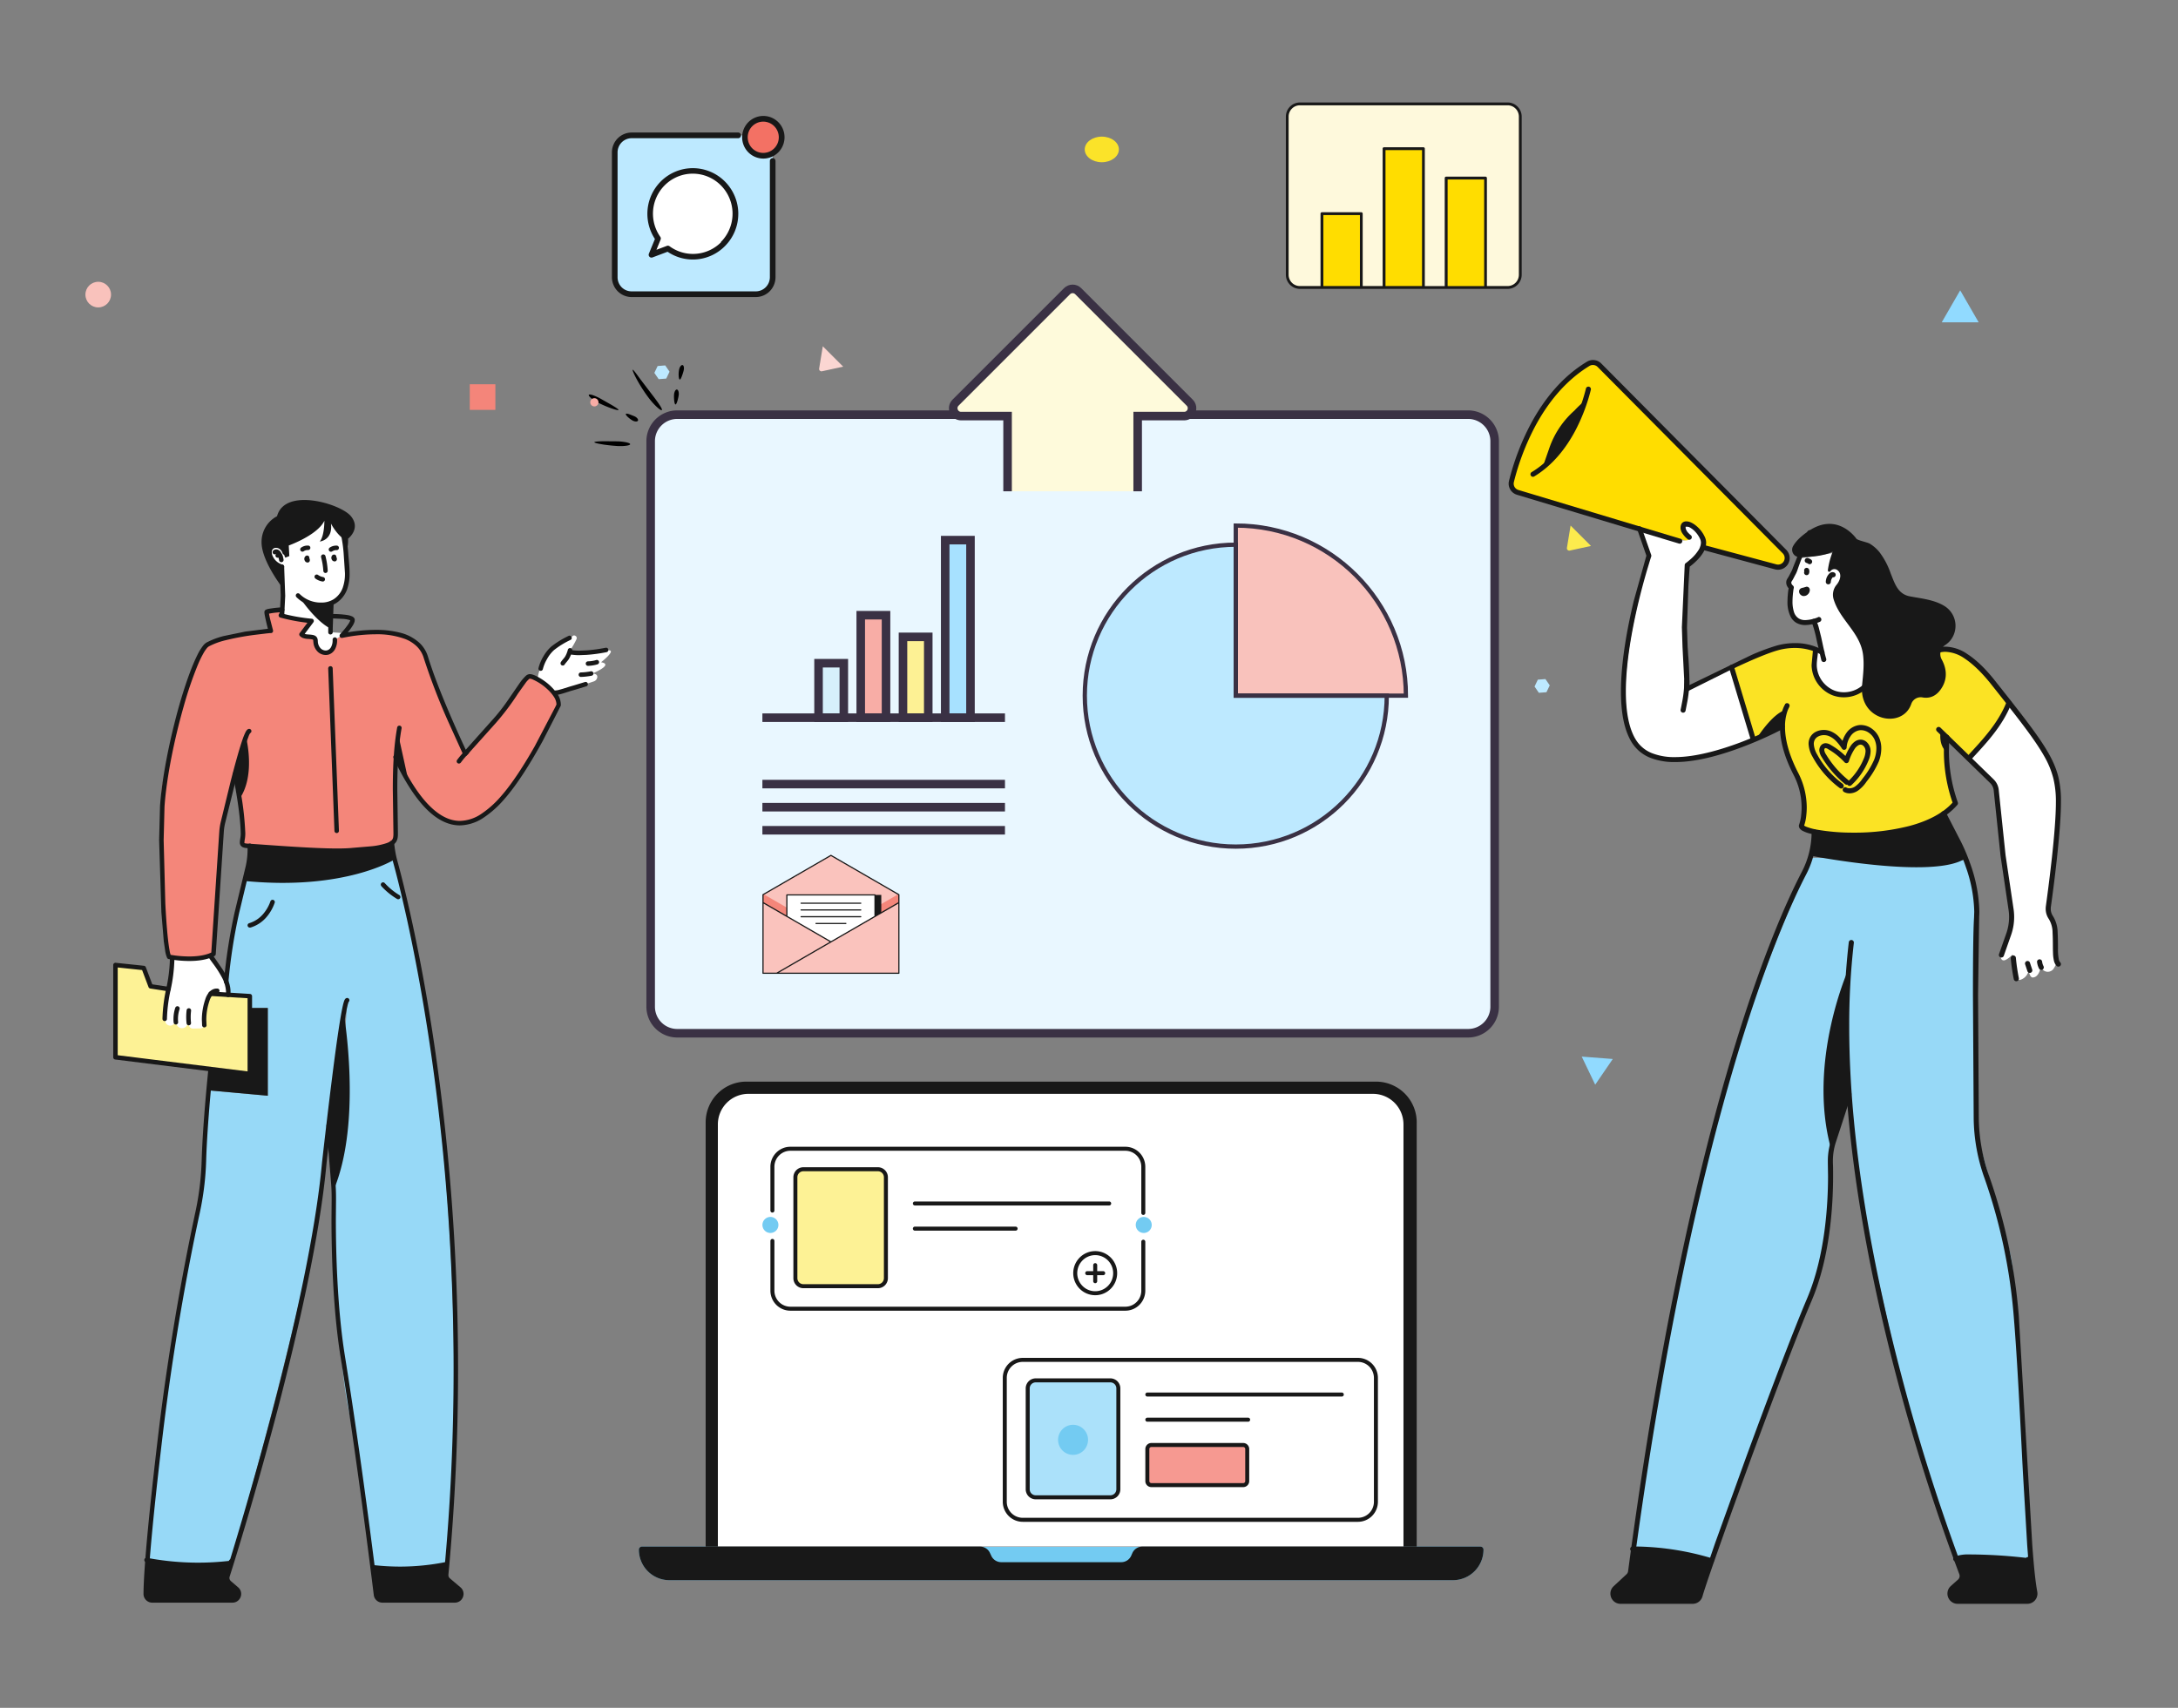 <svg xmlns="http://www.w3.org/2000/svg" xmlns:xlink="http://www.w3.org/1999/xlink" width="255" height="200" fill="none" xmlns:v="https://vecta.io/nano"><rect width="100%" height="100%" fill="#808080" stroke="none"/><style><![CDATA[.B{fill:#fff}.C{fill:#181818}.D{fill:#73cbf2}.E{stroke:#3a3144}.F{stroke-miterlimit:10}.G{fill:#bde9ff}]]></style><g clip-path="url(#A)"><path d="M200.503 182.743l-4.599-1.032-4.599-.344 2.299-15.249c3.405-22.579 9.05-45.152 18.538-65.667l17.995.297.918 3.284c1.165 4.174.217 8.983.217 17.503l.266 11.529 3.802 13.646c.969 3.477 1.778 27.412 2.371 36.057l-8.7-.246-5.926-18.69-4.537-19.924-2.27-14.979-1.795 5.856s-.495 11.629-1.384 13.976l-12.596 33.983z" fill="#97d9f7"/><path d="M210.773 96.826l.225-.819c.451-1.635.275-3.38-.495-4.892L209.427 89l-.737-3.735-3.5 1.501-2.667-8.588 3.361-1.593a8.82 8.82 0 0 1 6.118-.534l.424.116 14.715-.047c.916.014 1.819.227 2.645.624a6.35 6.35 0 0 1 2.141 1.675l3.307 3.99-.024.053a16.87 16.87 0 0 1-4.261 5.88l-.486.433-2.371-2.157-.204 2.228 1.049 5.381-1.102 1.044c-5.796 2.548-10.043 3.667-17.059 1.555h-.003z" fill="#fbe324"/><g class="C"><path d="M197.904 187.517h-8.193a.89.89 0 0 1-.826-1.089.9.9 0 0 1 .254-.445l1.68-1.483.507-3.115 4.483.338 4.483 1.015-.998 3.56c-.086.317-.264.602-.511.819a1.67 1.67 0 0 1-.879.4zm39.528 0h-8.237c-.824 0-1.186-1.134-.56-1.665l1.185-1.151-.794-2.145 1.431-.213 7.298.457.492 3.53c0 .329-.068 1.187-.815 1.187z"/></g><path d="M177.689 57.663s-1.701-.297-.382-2.554c0 0 2.264-8.752 8.661-12.513 0 0 .765-1.041 2.469 1.35l20.49 20.645s.989 1.344-.815 1.825l-29.833-8.541" fill="#fd0"/><g class="B"><path d="M239.818 106.737l-.066-1.02.794-6.583.341-5.749s-.252-3.053-1.078-4.45c-1.023-1.747-4.655-6.583-4.655-6.583a19.43 19.43 0 0 1-4.276 6.295l-.297.297 2.78 2.67s.296.641.459 2.516l.859 7.263.795 5.897-.32 1.706c-.353.89-.436 2.032-.827 2.795-.113.216-.104.661.264.676s1.072-.703 1.072-.703-.222 3.314.916 2.967c.238-.081.451-.224.615-.414a1.41 1.41 0 0 0 .321-.669s.116.842.483.824c.797-.035.937-1.296.937-1.296a1.83 1.83 0 0 0 .091.196.84.84 0 0 0 .694.432.83.83 0 0 0 .412-.092c.128-.066.236-.164.314-.284.216-.341.409-.753.296-1.023 0-.024-.018-.042-.021-.048-.503-1.973.335-4.29-.903-5.619zm-20.025-28.245l-1.974 2.1c-4.969 2.584-5.796-2.753-5.277-4.328.008-.025.022-.048.04-.067s.041-.034.065-.044.051-.014.077-.013.052.008.076.02l.435.214-.332-1.999a2.32 2.32 0 0 0-.169-.564l-.453-1.012-1.384.116c-.521 0-1.262-1.074-1.247-1.596l.071-2.418c-.196-.362-.409-.234-.258-.617l1.165-2.875 7.194-1.166 1.971 14.249zm-17.044-.465l2.509 8.677s-6.101 2.296-8.202 2.249-11.36 2.528-3.884-23.855l-1.094-3.124 3.529 1.062s2.306.576 2.152 0-1.236-1.816-.184-1.673 2.732 1.457 1.647 3.127c-.829 1.279-1.609 1.617-1.609 1.617s-.515 6.444-.367 7.165.75 6.091.21 7.503l5.293-2.747z"/></g><g class="C"><path d="M212.109 72.938a1.39 1.39 0 0 1 .116.237c.208.626.373 1.265.495 1.913l.518 2.207c.009.04.025.078.049.112a.29.29 0 0 0 .09.082c.035.021.074.034.115.039s.082.002.121-.01.075-.031.107-.058.056-.059.074-.096.028-.077.03-.118a.29.29 0 0 0-.02-.12c-.195-.653-.385-1.62-.578-2.495l-.296-1.187c-.044-.161-.097-.319-.157-.475-.046-.128-.108-.249-.184-.362a.29.29 0 0 0-.084-.08.3.3 0 0 0-.109-.041c-.039-.006-.078-.005-.116.004s-.074.025-.106.048a.3.3 0 0 0-.119.192c-.012.077.006.156.051.22l.003-.015z"/><path d="M212.856 72.286a4.18 4.18 0 0 1-1.482.332 1.44 1.44 0 0 1-.752-.178c-.289-.183-.5-.466-.593-.795a3.97 3.97 0 0 1-.163-1.216c.005-.425.037-.849.098-1.27 0-.092.035-.196.053-.311.008-.05.003-.102-.014-.15a.3.3 0 0 0-.087-.123c-.059-.048-.109-.108-.145-.175a.37.37 0 0 1-.047-.169c-.001-.047.012-.092.038-.131a5.01 5.01 0 0 0 .332-.593l.205-.386a3.99 3.99 0 0 0 .172-.436c.414-1.228 1.158-3.032 1.683-4.174a.3.3 0 0 0-.146-.395c-.071-.033-.153-.036-.227-.009s-.134.083-.167.154l-1.703 4.233a2.6 2.6 0 0 1-.143.362l-.198.377a5.27 5.27 0 0 1-.297.522.82.82 0 0 0-.142.463.95.95 0 0 0 .119.448 1.16 1.16 0 0 0 .296.35l.19-.228-.297-.047-.056.323a10.21 10.21 0 0 0-.104 1.353 3.8 3.8 0 0 0 .383 1.836 1.77 1.77 0 0 0 .654.685c.323.179.687.269 1.055.261a4.71 4.71 0 0 0 1.683-.371c.074-.028.133-.085.165-.157a.3.3 0 0 0-.151-.392c-.072-.032-.153-.034-.227-.006l.015.012zm1.873-5.245a.42.42 0 0 0-.178-.038.48.48 0 0 0-.264.08.73.73 0 0 0-.157.133 1.46 1.46 0 0 0-.367.908c-.004.079.025.155.078.213s.128.092.206.095.155-.025.213-.079.092-.128.095-.206a.89.89 0 0 1 .22-.537l.026-.024-.047-.098v.107c.015.003.032.003.047 0l-.047-.098v-.053l-.065.145h.065v-.16l-.065.145c.035.019.075.03.115.033a.3.3 0 0 0 .119-.015.29.29 0 0 0 .103-.061c.03-.027.054-.06.071-.097s.025-.077.026-.117-.007-.081-.023-.118a.29.29 0 0 0-.067-.099.3.3 0 0 0-.101-.064l-.003.006zm-3.488-.151v.024.036c-.015.037-.022.076-.021.116s.01.079.027.115a.31.31 0 0 0 .068.096.3.3 0 0 0 .101.061c.037.014.077.019.116.017a.3.3 0 0 0 .208-.101.29.29 0 0 0 .058-.102.74.74 0 0 0 .042-.237c-.001-.058-.009-.116-.024-.172-.007-.04-.023-.079-.045-.113s-.052-.063-.087-.085-.073-.037-.113-.043-.082-.004-.121.006a.3.3 0 0 0-.109.054c-.032.025-.059.057-.078.093a.3.3 0 0 0-.034.116.29.29 0 0 0 .015.121h-.003zm.252 2.124v.297h.038v-.297l-.109.276.086-.219-.217.095a.25.25 0 0 0 .053.075.23.23 0 0 0 .078.049l.086-.219-.217.095.148-.065h-.162a.12.12 0 0 0 0 .065l.148-.065h-.163v.033l.071.033-.068-.038.071.033-.068-.039-.054.056h-.026v.03-.027.03-.027.033-.033.033-.033l-.027.027h.036l-.027.027h.035l-.1.047h.109v-.047l-.1.047h-.018l.127.018v-.018h-.127l.127.018-.187-.027.128.139a.19.19 0 0 0 .059-.113l-.187-.027.128.139-.074-.083.044.104.03-.021-.074-.083.044.104a1.05 1.05 0 0 1 .11-.024c.157-.033.261-.083.326-.092l-.059-.297v.297-.297l-.06-.297c-.157.033-.257.08-.326.092a1.37 1.37 0 0 0-.195.047.53.53 0 0 0-.166.098c-.07.063-.116.15-.128.243v.068c.002.069.017.136.045.199a.53.53 0 0 0 .118.166.63.63 0 0 0 .297.16.66.66 0 0 0 .109 0 .63.63 0 0 0 .365-.119.76.76 0 0 0 .231-.252.71.71 0 0 0 .062-.145.77.77 0 0 0 .03-.19.45.45 0 0 0-.036-.169c-.036-.086-.106-.154-.192-.19a.3.3 0 0 0-.116-.024h-.038-.057l.039.303zm.551-3.481a1.18 1.18 0 0 0-.373-.178c-.038-.01-.078-.013-.116-.008s-.077.018-.11.037-.064.046-.088.077a.31.31 0 0 0-.051.105c-.02.076-.009.157.031.225s.104.117.18.137a.55.55 0 0 1 .183.089c.064.045.143.064.22.051a.3.3 0 0 0 .24-.225c.009-.038.011-.078.004-.116a.3.3 0 0 0-.12-.193zm1.422 10.624a6.58 6.58 0 0 0-3.357-.842 7.94 7.94 0 0 0-2.074.282 25.07 25.07 0 0 0-3.008 1.124l-7.704 3.738.139.261.297.05a5.65 5.65 0 0 0 .038-.872c0-.718-.041-1.979-.21-4.153l-.074-2.276.166-4.853.112-1.721.054-.668-.297-.027.166.246c.359-.256.694-.544 1.002-.86.268-.268.504-.566.702-.89a2.26 2.26 0 0 0 .338-1.121 1.59 1.59 0 0 0-.134-.641 3.66 3.66 0 0 0-1.004-1.335 2.76 2.76 0 0 0-.593-.392 1.4 1.4 0 0 0-.592-.151.75.75 0 0 0-.255.041.61.61 0 0 0-.32.261.8.8 0 0 0-.101.406v.125a1.32 1.32 0 0 0 .178.513c.181.289.41.545.678.756.063.044.14.061.216.049s.143-.053.189-.113a.3.3 0 0 0 .059-.213c-.009-.076-.046-.146-.105-.195a2.89 2.89 0 0 1-.323-.297 1.14 1.14 0 0 1-.296-.549v-.065c-.005-.029-.005-.06 0-.089h.053a.88.88 0 0 1 .356.041c.266.134.506.315.708.534a3.07 3.07 0 0 1 .592.89 1.02 1.02 0 0 1 .083.404 1.69 1.69 0 0 1-.257.825c-.26.414-.581.787-.952 1.107l-.408.341-.125.092-.03.021c-.036.025-.066.057-.088.095a.3.3 0 0 0-.039.124l-.332 7.292.074 2.32.211 4.1-.018.629v.122.021a.29.29 0 0 0 .27.347c.055.004.11-.007.159-.033l.329-.175 4.691-2.341c2.048-.973 4.255-1.943 5.565-2.299a7.35 7.35 0 0 1 1.929-.261c.761-.003 1.517.126 2.234.38.202.074.4.161.593.258l.154.083.035.021.06-.092-.06.092.06-.092-.06.092c.033.023.07.04.109.049a.3.3 0 0 0 .12.002c.039-.008.077-.023.11-.046s.062-.052.084-.085a.3.3 0 0 0 .038-.231.29.29 0 0 0-.051-.108c-.024-.032-.055-.059-.09-.079l.006.03z"/><path d="M196.736 63.089l-18.964-5.711c-.159-.048-.299-.146-.398-.279s-.153-.296-.153-.462c.001-.062.009-.124.024-.184a28.94 28.94 0 0 1 2.474-6.491c1.402-2.631 3.458-5.34 6.397-7.12a.75.75 0 0 1 .386-.098.77.77 0 0 1 .298.06.78.78 0 0 1 .253.171l21.672 21.826c.143.145.222.34.223.543a.77.77 0 0 1-.069.32c-.061.135-.159.25-.284.331a.77.77 0 0 1-.418.123c-.068 0-.136-.009-.201-.027l-8.531-2.284c-.075-.017-.154-.005-.22.034s-.114.103-.134.177a.3.3 0 0 0 .027.221c.037.068.099.117.173.14l8.525 2.296c.115.032.235.048.355.047a1.36 1.36 0 0 0 .738-.218 1.37 1.37 0 0 0 .504-.583c.114-.253.149-.534.099-.807a1.37 1.37 0 0 0-.375-.721l-21.66-21.826a1.36 1.36 0 0 0-1.663-.216c-3.067 1.836-5.182 4.652-6.616 7.343-1.105 2.099-1.952 4.323-2.525 6.624-.027.108-.041.218-.042.329.004.293.101.577.277.81a1.37 1.37 0 0 0 .704.486l18.964 5.714a.3.3 0 0 0 .116.011c.039-.004.076-.015.111-.034a.29.29 0 0 0 .144-.176.3.3 0 0 0 .011-.116c-.004-.039-.015-.077-.033-.111a.31.31 0 0 0-.074-.09c-.03-.025-.065-.043-.103-.054h-.012zm-11.055-17.58a21.02 21.02 0 0 1-1.778 4.681c-1.01 1.896-2.492 3.857-4.605 5.117-.056.044-.094.108-.107.178a.3.3 0 0 0 .035.205c.036.062.093.108.161.131s.141.02.208-.007c2.24-1.338 3.778-3.391 4.821-5.34a21.52 21.52 0 0 0 1.837-4.818c.011-.038.014-.078.009-.118a.29.29 0 0 0-.037-.112c-.02-.034-.047-.065-.079-.089s-.068-.041-.107-.051-.079-.011-.118-.005a.3.3 0 0 0-.111.042c-.034.021-.063.049-.085.082a.29.29 0 0 0-.047.109l.003-.006z"/><path d="M191.898 62.252l.086-.297-.181.234c.028.023.06.04.095.05l.086-.297-.181.234.178-.234-.238.175c.017.023.037.043.06.059l.178-.234-.238.175.229-.166-.252.127.023.039.229-.166-.252.127.175-.089-.181.074v.015l.175-.089-.181.074.024.065 1.066 3.061.279-.101-.296-.095-1.5 5.375c-.749 3.118-1.502 7.12-1.502 10.603 0 2.344.332 4.471 1.277 5.99.512.805 1.265 1.428 2.151 1.78a7.7 7.7 0 0 0 2.922.504c2.741 0 5.894-.985 8.38-1.961a42.94 42.94 0 0 0 4.299-1.955c.034-.019.065-.046.089-.077s.042-.067.052-.105a.29.29 0 0 0 .009-.117c-.005-.039-.018-.077-.037-.111s-.046-.064-.077-.089-.066-.042-.104-.052a.3.3 0 0 0-.117-.008c-.039.005-.077.017-.111.037l-.08.041c-1.499.78-3.041 1.474-4.62 2.077-2.37.89-5.259 1.741-7.704 1.738a7.1 7.1 0 0 1-2.693-.46c-.775-.305-1.432-.849-1.876-1.555-.85-1.35-1.185-3.388-1.185-5.675 0-3.412.741-7.369 1.481-10.463a77 77 0 0 1 1.026-3.827l.334-1.107.095-.297.033-.101c.021-.062.021-.13 0-.193l-.839-2.391-.192-.567c-.024-.062-.039-.11-.051-.142v-.044l-.015-.027-.017-.033-.03-.041-.038-.036a.31.31 0 0 0-.098-.05c-.076-.023-.157-.014-.226.024s-.121.101-.143.177-.014.157.023.226.101.121.177.143l.024.024z"/><path d="M208.995 82.497c-.027.039-.593.917-.593 2.64 0 1.35.353 3.213 1.583 5.592a8.34 8.34 0 0 1 .948 3.818 7.35 7.35 0 0 1-.051.89c-.032.381-.112.757-.237 1.118-.021.054-.032.111-.032.169a.49.49 0 0 0 .077.258c.081.124.192.226.323.297a3.84 3.84 0 0 0 .912.341 21.78 21.78 0 0 0 5.097.495 26.48 26.48 0 0 0 6.703-.807c2.181-.593 4.148-1.54 5.443-3.05a.29.29 0 0 0 .067-.141c.009-.052.005-.106-.014-.156l-.026-.074c-.672-1.906-1.015-3.912-1.014-5.933l.015-.712.036-.89c.001-.039-.005-.078-.018-.115s-.034-.07-.061-.099-.058-.052-.093-.068a.3.3 0 0 0-.113-.027c-.039-.001-.078.005-.114.018s-.07.034-.099.06-.052.058-.068.094-.025.074-.027.113l-.036.89-.014.736a18.32 18.32 0 0 0 1.049 6.123l.026.077.279-.098-.225-.193c-1.159 1.371-3.032 2.293-5.147 2.86-2.141.54-4.342.804-6.549.786a24.06 24.06 0 0 1-4.279-.347 6.55 6.55 0 0 1-1.247-.338c-.099-.038-.193-.089-.279-.151l-.023-.024-.045.033.05-.018v-.015l-.044.033.05-.018-.115.039h.121v-.039l-.115.039.118.047v-.047h-.127l.118.047a5.14 5.14 0 0 0 .276-1.267 8.65 8.65 0 0 0 .053-.952c-.013-1.425-.366-2.825-1.031-4.085-1.185-2.308-1.514-4.073-1.514-5.319a5.51 5.51 0 0 1 .261-1.78c.047-.144.105-.285.172-.421l.053-.098v-.021l-.083-.056.083.056-.083-.056.083.056c.022-.032.037-.069.045-.107s.008-.078 0-.116-.022-.075-.043-.107-.05-.06-.082-.082c-.065-.043-.144-.059-.221-.044s-.144.06-.188.124l.009.021zm15.687-3.67a5.24 5.24 0 0 1 .803-1.317 3.65 3.65 0 0 1 .954-.819c.403-.236.861-.359 1.327-.359a4.19 4.19 0 0 1 2.264.792c.889.593 1.926 1.54 3.097 3.014 3.185 4.011 5.09 6.444 6.181 8.372a10.33 10.33 0 0 1 1.099 2.652 11.43 11.43 0 0 1 .297 2.783c0 1.688-.211 4.153-.463 6.455a217.85 217.85 0 0 1-.708 5.693c-.015.107-.023.215-.024.324a2.11 2.11 0 0 0 .365 1.204c.294.489.447 1.051.441 1.623.051.905.024 1.697.051 2.343a4.56 4.56 0 0 0 .095.864c.043.248.158.479.328.664.056.055.131.086.209.086s.154-.031.209-.086c.028-.027.05-.06.065-.096s.023-.075.023-.114-.008-.078-.023-.115-.037-.068-.065-.096c-.09-.107-.148-.238-.169-.377-.071-.412-.102-.83-.092-1.249 0-.528 0-1.154-.038-1.854a3.68 3.68 0 0 0-.548-1.931c-.172-.256-.262-.558-.258-.866a1.66 1.66 0 0 1 .018-.244c.166-1.186.459-3.382.711-5.711s.465-4.782.465-6.526a11.96 11.96 0 0 0-.296-2.922c-.338-1.374-.999-2.691-2.163-4.403s-2.839-3.842-5.23-6.853c-1.185-1.507-2.27-2.51-3.236-3.139-.756-.545-1.656-.854-2.587-.89a3.22 3.22 0 0 0-1.665.463 4.64 4.64 0 0 0-1.499 1.513 5.34 5.34 0 0 0-.475.908c-.013.036-.02.075-.019.114s.01.077.026.113a.3.3 0 0 0 .067.094.31.31 0 0 0 .098.061.3.3 0 0 0 .114.019c.039-.001.078-.01.113-.026a.3.3 0 0 0 .094-.067c.026-.028.048-.062.062-.098l-.018.003z"/><path d="M226.774 85.641l6.222 6.049c.254.245.408.574.433.926l.794 7.606.936 6.305a5.66 5.66 0 0 1 .066.863 5.84 5.84 0 0 1-.323 1.907l-.857 2.436c-.027.074-.023.156.01.227s.093.127.167.154.155.024.227-.009.126-.093.153-.167l.86-2.448c.236-.675.356-1.385.355-2.1a6.45 6.45 0 0 0-.071-.952l-.936-6.302-.791-7.561c-.035-.496-.252-.962-.608-1.308l-6.222-6.052c-.056-.055-.131-.086-.209-.086s-.154.031-.209.086c-.028.028-.05.06-.065.096s-.023.075-.023.114.008.078.023.114a.3.3 0 0 0 .065.097l.003.006zm-29.427-2.417l.222-1.139c.134-.748.21-1.506.225-2.267v-.077c0-.079-.031-.154-.087-.21s-.13-.087-.209-.087-.154.031-.21.087a.3.3 0 0 0-.086.21v.086a14.09 14.09 0 0 1-.217 2.169l-.151.792-.047.228-.018.08c-.018.076-.005.156.036.223s.107.114.183.133c.038.009.078.011.116.005a.29.29 0 0 0 .109-.04.3.3 0 0 0 .134-.185v-.009zm38.07 28.993a22.75 22.75 0 0 0 .356 2.451c.015.078.061.148.128.192a.3.3 0 0 0 .226.046c.079-.016.148-.061.193-.127s.061-.148.046-.227a23.2 23.2 0 0 1-.347-2.388c-.007-.079-.045-.152-.106-.202a.3.3 0 0 0-.217-.068.3.3 0 0 0-.202.106c-.051.061-.075.138-.068.217h-.009zm1.686.711l.264.804c.012.037.032.072.058.101a.3.3 0 0 0 .091.071c.035.017.073.028.112.03a.28.28 0 0 0 .115-.015c.074-.025.136-.078.171-.148s.04-.151.016-.225l-.264-.804a.28.28 0 0 0-.057-.101c-.025-.03-.056-.054-.091-.071s-.073-.028-.112-.031-.078.002-.115.014-.071.032-.1.057a.29.29 0 0 0-.071.092c-.017.035-.028.073-.031.111a.3.3 0 0 0 .014.115zm1.399-.248a2.16 2.16 0 0 0 .225.741.3.3 0 0 0 .173.149c.075.024.157.018.227-.018s.124-.098.148-.173.018-.157-.018-.227a1.62 1.62 0 0 1-.168-.546.31.31 0 0 0-.037-.111c-.02-.034-.045-.064-.076-.088s-.067-.042-.105-.053a.3.3 0 0 0-.116-.008c-.039.005-.076.017-.11.037s-.064.045-.088.076a.32.32 0 0 0-.053.104c-.011.037-.013.078-.008.117h.006zm-36.059-34.467l2.537 8.431c.01.039.029.076.054.108a.29.29 0 0 0 .092.078c.036.019.075.031.116.034s.081-.002.119-.015a.29.29 0 0 0 .104-.061c.03-.027.055-.061.071-.098a.3.3 0 0 0 .027-.118.32.32 0 0 0-.023-.118l-2.525-8.393c-.023-.072-.074-.132-.14-.168s-.144-.045-.217-.026-.135.066-.175.13a.3.3 0 0 0-.04.215z"/><path d="M230.801 88.928c1.843-1.994 3.63-3.895 4.673-6.482.017-.037.027-.076.028-.117a.3.3 0 0 0-.019-.118c-.015-.038-.037-.072-.066-.101a.3.3 0 0 0-.099-.067c-.037-.015-.078-.023-.118-.022a.29.29 0 0 0-.117.027c-.037.017-.07.041-.097.071a.3.3 0 0 0-.061.104c-.989 2.459-2.711 4.305-4.56 6.301-.026.029-.047.062-.06.099s-.02.076-.019.115.011.077.027.113a.32.32 0 0 0 .068.094c.029.026.063.047.099.061s.075.02.114.018.078-.011.113-.027a.31.31 0 0 0 .094-.068zm-18.538-12.804l-.16 1.73v.145a3.9 3.9 0 0 0 .716 2.061c.429.605 1.022 1.075 1.708 1.354.429.164.884.248 1.342.246a3.88 3.88 0 0 0 2.747-1.121c.036-.024.067-.056.089-.094s.036-.079.04-.123 0-.087-.015-.128-.038-.079-.068-.11-.068-.055-.109-.07-.084-.021-.128-.017-.085.017-.123.039-.07.052-.095.087a3.3 3.3 0 0 1-2.326.946 3.11 3.11 0 0 1-1.129-.208 3.3 3.3 0 0 1-1.44-1.145 3.31 3.31 0 0 1-.604-1.739v-.122c0-.528.121-1.092.16-1.694a.3.3 0 0 0-.016-.115c-.013-.037-.033-.071-.058-.1s-.058-.053-.093-.07a.29.29 0 0 0-.112-.029.3.3 0 0 0-.115.016c-.037.013-.07.033-.1.058s-.052.057-.07.092-.027.073-.029.112l-.012-.003zm15.032 19.316l1.713 3.329.024.042a22.06 22.06 0 0 1 1.143 2.761c.597 1.67.925 3.425.969 5.198l-.023.688c-.095 1.442-.128 4.952-.128 9.016l.086 14.477a21.45 21.45 0 0 0 1.265 7.022 64.5 64.5 0 0 1 3.423 16.165c.438 5.278.756 12.164 1.076 18.323l.497 8.422c.178 2.438.371 4.408.593 5.636.003.037.003.074 0 .11a.6.6 0 0 1-.169.416c-.055.055-.121.1-.194.13s-.151.045-.23.045h-8.145a.57.57 0 0 1-.235-.045c-.074-.032-.141-.08-.195-.139a.63.63 0 0 1-.166-.419c0-.082.018-.163.052-.238a.56.56 0 0 1 .147-.195l.823-.744a1.19 1.19 0 0 0 .293-.403c.068-.153.102-.32.101-.487 0-.146-.027-.289-.08-.425-2.853-7.621-5.314-15.384-7.372-23.258-3.141-11.938-6.057-26.777-6.057-40.664-.01-3.271.172-6.54.543-9.79a.3.3 0 0 0-.063-.22c-.049-.062-.121-.102-.2-.111a.3.3 0 0 0-.219.063c-.062.049-.102.121-.111.2a84.6 84.6 0 0 0-.545 9.861c0 13.967 2.93 28.848 6.074 40.815a238.75 238.75 0 0 0 7.408 23.321c.027.067.041.138.042.211a.6.6 0 0 1-.053.24c-.034.076-.084.143-.146.199l-.835.744a1.19 1.19 0 0 0-.293.403 1.2 1.2 0 0 0-.102.487 1.21 1.21 0 0 0 .717 1.099c.149.064.31.097.472.097h8.163c.314 0 .616-.125.838-.348a1.19 1.19 0 0 0 .347-.839 1.46 1.46 0 0 0-.017-.219c-.226-1.187-.418-3.148-.593-5.575l-1.573-26.753a65.06 65.06 0 0 0-3.455-16.317c-.786-2.19-1.2-4.496-1.227-6.823l-.086-14.471.127-8.974c0-.244.024-.487.024-.73-.047-1.943-.416-3.865-1.09-5.687a21.98 21.98 0 0 0-1.103-2.593l-.263.139.263-.136-1.715-3.329c-.017-.037-.04-.071-.07-.099a.3.3 0 0 0-.103-.063c-.038-.014-.079-.019-.12-.016s-.08.014-.116.033-.068.045-.094.077a.31.31 0 0 0-.055.108.29.29 0 0 0-.008.121c.006.04.02.079.041.114h-.015z"/><path d="M212.103 97.41a10.09 10.09 0 0 1-1.135 4.666c-3.392 6.527-13.363 29.323-20.35 81.925-.018.137-.083.264-.184.358l-1.505 1.398c-.122.11-.218.244-.284.394s-.1.311-.099.475a1.21 1.21 0 0 0 .323.822 1.17 1.17 0 0 0 .865.374h8.445a1.19 1.19 0 0 0 .709-.234c.205-.153.356-.367.429-.612.297-1.035 1.058-3.228 2.051-6.046 2.978-8.461 8.193-22.615 10.75-28.634 2.151-5.076 2.498-11.11 2.501-14.566 0-.594 0-1.128-.024-1.552v-.231a7.12 7.12 0 0 1 .35-2.196l1.804-5.526c.014-.038.02-.078.018-.118s-.012-.078-.029-.114-.042-.068-.072-.095-.065-.046-.103-.058a.31.31 0 0 0-.117-.014c-.04.004-.079.015-.114.034a.3.3 0 0 0-.091.075c-.025.031-.044.067-.055.106l-1.804 5.526a7.69 7.69 0 0 0-.379 2.374v.249l.023 1.534c0 3.414-.355 9.392-2.453 14.335-1.713 4.034-4.599 11.664-7.218 18.814l-3.556 9.855-2.074 6.07a.6.6 0 0 1-.214.307c-.103.076-.227.117-.355.117h-8.445a.56.56 0 0 1-.236-.045.57.57 0 0 1-.197-.139c-.104-.114-.162-.263-.163-.418a.56.56 0 0 1 .049-.235.57.57 0 0 1 .144-.192l1.505-1.397c.202-.189.332-.442.367-.715 7.005-52.558 16.953-75.27 20.316-81.735a10.71 10.71 0 0 0 1.185-4.936c0-.079-.031-.154-.087-.21s-.131-.087-.209-.087-.154.031-.21.087a.3.3 0 0 0-.087.21h.015z"/><path d="M191.157 181.693a31.75 31.75 0 0 1 9.141 1.373.29.29 0 0 0 .216-.031.3.3 0 0 0 .118-.389c-.033-.067-.091-.12-.162-.146-3.02-.918-6.157-1.388-9.313-1.395a.3.3 0 0 0-.297.297.3.3 0 0 0 .087.21c.056.056.131.087.21.087v-.006zm37.94 1.144c.464-.155.954-.222 1.443-.198h.169a58.84 58.84 0 0 1 6.969.462c.046.007.093.002.136-.013a.3.3 0 0 0 .116-.073c.032-.033.054-.074.068-.118s.018-.091.012-.137a.5.5 0 0 0-.193-.314c-.092-.074-.207-.115-.326-.116a.5.5 0 0 0-.201.045c-.072.032-.127.092-.155.166s-.024.155.008.227a.3.3 0 0 0 .166.154c.074.028.155.025.227-.008l-.045-.097v.106h.045l-.045-.098v.048l-.035.047h.035v-.059l-.035.048.056-.072-.089.015c.003.023.015.043.033.057l.056-.072-.089.015.297-.047.035-.297c-2.334-.297-4.684-.454-7.037-.469h-.175a4.52 4.52 0 0 0-1.659.241c-.038.013-.073.033-.103.06a.29.29 0 0 0-.097.211.3.3 0 0 0 .183.284c.037.015.077.022.117.022s.079-.009.116-.026l-.003.006zm-13.352-91.043a10.68 10.68 0 0 1-2.993-3.441 2.72 2.72 0 0 1-.394-1.228c-.002-.158.031-.314.098-.457a.94.94 0 0 1 .427-.424 1.45 1.45 0 0 1 .666-.154 1.53 1.53 0 0 1 .572.107 2.5 2.5 0 0 1 .851.593c.258.273.489.572.69.89.034.052.083.092.141.114s.122.026.182.01.114-.051.153-.099a.29.29 0 0 0 .066-.171 2.6 2.6 0 0 1 .445-1.302 1.58 1.58 0 0 1 .436-.453c.174-.12.37-.206.577-.25a1.22 1.22 0 0 1 .231-.021 1.62 1.62 0 0 1 .925.315 1.96 1.96 0 0 1 .658.792 2.49 2.49 0 0 1 .21 1.035c-.007.458-.097.91-.267 1.335a9.77 9.77 0 0 1-1.354 2.201 3.57 3.57 0 0 1-.889.937 1.2 1.2 0 0 1-.634.193.72.72 0 0 1-.379-.095c-.067-.03-.143-.035-.213-.012s-.129.07-.165.133a.3.3 0 0 0-.034.21c.015.072.056.136.115.179a1.35 1.35 0 0 0 .682.178 1.77 1.77 0 0 0 .951-.297 4.04 4.04 0 0 0 1.037-1.08 10.33 10.33 0 0 0 1.428-2.341c.194-.495.294-1.02.297-1.552a3.09 3.09 0 0 0-.264-1.279 2.55 2.55 0 0 0-.853-1.035 2.22 2.22 0 0 0-1.269-.421 1.84 1.84 0 0 0-.337.03c-.284.058-.553.171-.792.334a2.19 2.19 0 0 0-.601.615c-.325.475-.515 1.03-.548 1.605l.296.018.246-.163a6.53 6.53 0 0 0-.761-.979 3.06 3.06 0 0 0-1.052-.73 2.15 2.15 0 0 0-.795-.151c-.326-.002-.648.073-.939.219a1.54 1.54 0 0 0-.69.697c-.104.223-.157.466-.154.712a3.28 3.28 0 0 0 .465 1.51 11.2 11.2 0 0 0 3.179 3.664c.032.023.067.04.105.05s.077.011.116.005.075-.019.109-.039a.3.3 0 0 0 .085-.078c.023-.031.04-.067.05-.105a.3.3 0 0 0 .005-.116c-.006-.038-.019-.076-.039-.109a.3.3 0 0 0-.078-.086v-.015z"/><path d="M216.379 91.334a11.4 11.4 0 0 1-2.593-2.993c-.104-.147-.173-.317-.201-.495v-.009a.3.3 0 0 1 .041-.163c.007-.015.017-.029.029-.04a.12.12 0 0 1 .042-.025h.039c.106.016.208.057.296.119.718.414 1.368.935 1.929 1.546a.3.3 0 0 0 .126.082.31.31 0 0 0 .151.01.28.28 0 0 0 .135-.066.29.29 0 0 0 .086-.124 5.7 5.7 0 0 1 .744-1.563 1.45 1.45 0 0 1 .314-.297.56.56 0 0 1 .32-.113v-.261.261-.261.261c.066.002.13.018.19.046a.49.49 0 0 1 .157.117c.11.114.185.257.216.412a1.17 1.17 0 0 1 .018.205 2.43 2.43 0 0 1-.22.89 7.5 7.5 0 0 1-1.831 2.637.31.31 0 0 0-.076.093c-.019.036-.03.076-.033.116s.003.081.016.12a.3.3 0 0 0 .161.173c.038.016.078.025.118.025s.081-.008.119-.025a.31.31 0 0 0 .098-.069 8.12 8.12 0 0 0 1.977-2.845 2.96 2.96 0 0 0 .263-1.107 1.55 1.55 0 0 0-.029-.312 1.4 1.4 0 0 0-.377-.724 1.1 1.1 0 0 0-.349-.247 1.08 1.08 0 0 0-.418-.092v.297-.297c-.234.005-.46.08-.652.214a2.03 2.03 0 0 0-.45.439c-.363.53-.643 1.111-.833 1.724l.296.101.217-.202c-.602-.656-1.302-1.216-2.075-1.658a1.2 1.2 0 0 0-.592-.199c-.073 0-.145.011-.214.033-.171.055-.316.173-.406.329a.93.93 0 0 0-.124.466v.05c.035.276.137.54.296.768a12.03 12.03 0 0 0 2.729 3.151.3.3 0 0 0 .219.064c.078-.008.15-.047.199-.109s.073-.14.065-.218a.3.3 0 0 0-.109-.2l-.024-.036zm-32.049-43.25c-1.312 1.163-2.31 2.638-2.901 4.29l-.824 2.373c.453-.362 2.537-2.67 2.922-3.091l1.141-2.373a21.66 21.66 0 0 0 .918-2.373 11.52 11.52 0 0 0-1.256 1.175zm21.432 38.234c.071-.074 1.707-2.67 3.233-3.162a2.41 2.41 0 0 0-.317 1.017c.018.445 0 .943-.504 1.187m19.041.296s-.296 1.445.593 2.317l.098-1.16a2.27 2.27 0 0 0-.223-.7m-15.621 14.11s14.401 2.806 18.051.296l-1.778-3.702s-.64-1.828-1.36-1.151-4.444 2.225-9.325 2.145l-3.191-.113-1.443-.178s-.779-.406-.646.593m4.092 15.284s-4.954 10.941-2.053 21.259l1.428-4.577a8.96 8.96 0 0 0 .592-3.355c-.106-1.694.033-13.327.033-13.327z"/><path d="M210.669 65.247c1.058 0 2.759-.083 3.908-.647a9.14 9.14 0 0 0-.571 2.174c-.006.037.001.074.019.106s.047.057.081.072.071.017.107.007.067-.031.089-.06a.57.57 0 0 1 .415-.248c.083-.009.167.001.245.029s.151.072.211.13c.504.412.279 1.187-.184 1.721a1.8 1.8 0 0 0-.36.807c-.052.295-.03.598.064.881.744 2.415 3.111 3.857 3.434 6.47.148 1.187 0 2.373-.115 3.56-.388 4.201 4.741 5.183 5.763 2.177.094-.261.279-.48.52-.618s.523-.185.796-.133c.723.128 1.653-.033 2.344-1.284.654-1.187.355-2.329-.101-3.162-.157-.281-.203-.611-.127-.924s.265-.586.533-.764c.199-.13.381-.285.542-.46a2.74 2.74 0 0 0 .551-.995c.112-.367.145-.753.097-1.133a2.71 2.71 0 0 0-.373-1.075 2.72 2.72 0 0 0-.779-.828c-1.203-.807-2.767-.946-4.148-1.207-1.44-.27-1.778-1.483-2.273-2.7a8.88 8.88 0 0 0-1.313-2.486c-.318-.391-.701-.725-1.131-.988-.297-.172-1.441-.389-1.577-.593 0 0-2.172-3.192-5.585-.89-1.002.674-1.535 1.273-1.808 1.756-.076.13-.118.278-.119.429a.87.87 0 0 0 .109.432c.073.132.18.242.309.32a.86.86 0 0 0 .427.124z"/></g></g><g clip-path="url(#B)"><path d="M78.374 185.054c-.948 0-1.857-.377-2.527-1.047a3.58 3.58 0 0 1-1.047-2.529c0-.095.038-.186.105-.253s.158-.105.253-.105h98.173c.095 0 .186.038.253.105s.105.158.105.253a3.58 3.58 0 0 1-3.575 3.576H78.374z" class="D"/><path d="M165.868 131.437v49.683H82.619v-49.683a4.77 4.77 0 0 1 1.396-3.372 4.76 4.76 0 0 1 3.37-1.397h73.719c.625 0 1.245.123 1.823.363s1.104.591 1.546 1.034a4.74 4.74 0 0 1 1.033 1.547 4.76 4.76 0 0 1 .363 1.825z" class="C"/><path d="M164.319 131.675v49.445H84.048v-49.445a3.58 3.58 0 0 1 1.047-2.529 3.57 3.57 0 0 1 2.527-1.047h73.122c.948 0 1.857.376 2.528 1.047a3.58 3.58 0 0 1 1.046 2.529z" class="B"/><path d="M114.737 181.12c.245-.001.485.069.692.2s.371.319.474.542l.16.342a1.28 1.28 0 0 0 .473.54c.206.131.445.201.689.201h14.048c.244 0 .483-.07.689-.201s.369-.319.472-.54l.149-.342c.103-.222.267-.409.473-.541s.445-.201.689-.201h39.585c.095 0 .186.038.253.105s.105.158.105.253a3.58 3.58 0 0 1-3.575 3.576H78.374c-.948 0-1.857-.377-2.527-1.047a3.58 3.58 0 0 1-1.047-2.529c0-.095.038-.186.105-.253s.158-.105.253-.105h39.58z" class="C"/></g><g class="E F"><use xlink:href="#I" fill="#e9f7ff"/><use xlink:href="#I" stroke-width=".25"/></g><path d="M113.624 63.254h-2.96v20.792h2.96V63.254z" fill="#a7e1ff"/><path d="M108.681 74.583h-2.959v9.464h2.959v-9.464zm-4.945-2.537h-2.96v12.002h2.96V72.046z" fill="#ccc"/><path d="M98.794 77.667h-2.959v6.382h2.959v-6.382z" fill="#d6f0fb"/><use xlink:href="#J" class="G"/><path d="M144.685 61.548v19.92h19.92c-.003-11.002-8.921-19.92-19.92-19.92z" fill="#f9c2bc"/><g class="E F"><path d="M113.624 63.254h-2.96v20.792h2.96V63.254z"/><path d="M108.681 74.583h-2.959v9.464h2.959v-9.464z" fill="#fdf194"/><path d="M103.736 72.046h-2.96v12.002h2.96V72.046z" fill="#f8ada6"/><path d="M98.794 77.667h-2.959v6.382h2.959v-6.382z"/><g stroke-width=".5"><use xlink:href="#J"/><path d="M144.685 61.548v19.92h19.92c-.003-11.002-8.921-19.92-19.92-19.92z"/></g><path d="M89.261 84.047h28.401m-28.401 7.777h28.401m-28.401 2.705h28.401m-28.401 2.703h28.401"/></g><path d="M139.295 47.158L126.238 34.1c-.359-.358-.941-.358-1.303 0l-13.057 13.058c-.579.579-.168 1.572.651 1.572h5.442v8.806h15.228v-8.806h5.442c.822-.003 1.233-.993.654-1.572z" fill="#fefadb"/><path d="M133.199 57.534v-8.806h5.442c.819 0 1.23-.99.651-1.572l-13.058-13.058c-.358-.358-.94-.358-1.302 0l-13.058 13.058c-.578.579-.167 1.572.651 1.572h5.442v8.806" class="E F"/><path d="M72.415 48.007c-.03.069-.477-.049-.993-.243a13.23 13.23 0 0 1-1.437-.631c-.661-.349-1.121-.763-1.046-.894s.654.066 1.302.408l1.348.766c.47.279.858.526.825.595zm.865.467c.043-.062.237-.02.454.056l.589.237c.263.138.431.349.372.487s-.345.145-.625-.003a2.78 2.78 0 0 1-.533-.391c-.178-.158-.299-.319-.257-.385zm-3.69 3.313c.007-.076.496-.105 1.088-.115l1.674.013c.792.039 1.43.181 1.427.332s-.658.253-1.454.217c-.398-.02-1.085-.085-1.674-.174s-1.069-.197-1.062-.273zm4.486-8.488c.066-.036.46.52.944 1.174l1.401 1.838c.668.871 1.177 1.611 1.066 1.713s-.812-.49-1.499-1.378a18.03 18.03 0 0 1-1.292-1.963c-.408-.72-.684-1.348-.618-1.384zm5.011 4.065c-.151-.013-.201-.839-.168-1.171s.181-.589.332-.575.247.296.217.625c-.039.332-.233 1.134-.381 1.121zm.503-2.918c-.076-.01-.122-.217-.132-.47a2.93 2.93 0 0 1 .053-.704c.072-.329.263-.559.408-.516s.194.322.125.635a6 6 0 0 1-.204.648c-.086.227-.174.414-.25.408z" fill="#000"/><path d="M78.005 44.334l-.888.069-.506-.736.385-.802.891-.072.503.737-.385.806zm103.055 36.73l-.891.069-.504-.733.385-.806.888-.069.506.737-.384.802z" class="G"/><path d="M69.59 47.596c.267 0 .483-.217.483-.483s-.216-.483-.483-.483-.483.216-.483.483.216.483.483.483z" fill="#f8ada6"/><path d="M186.272 63.935l-2.49.543c-.187.04-.358-.122-.328-.312l.43-2.617" fill="#fceb4d"/><path d="M98.721 42.937l-2.489.543c-.187.039-.358-.122-.329-.312l.431-2.617" fill="#fbd6d2"/><g clip-path="url(#C)"><path d="M28.645 103.169s-1.862 8.437-2.277 11.796c0 0 .355.352.318 1.533l2.564.16v1.386h2.104v10.276l-6.922-.629-.702 10.626s-4.713 22.723-4.416 25.96l-2.149 18.437s8.245 1.273 9.881.168c0 0 9.247-32.026 10.707-44.552l2.914-21.201-1.578 22.771s.195 21.96 2.338 27.439l2.278 16.198s6.722.728 8.495-.324c0 0 3.829-33.377-3.816-73.351l-2.441-10.651-17.298 3.958z" fill="#97d9f7"/><path d="M21.384 82.221s1.368-7.198 4.05-7.227l6.291-1.139-.473-2.191 1.825-.289-.184.694 3.603.65-1.378 1.596 1.47.3s.484.139.558 1.391c0 0 .815.826 1.56.263.172-.182.306-.397.394-.631s.129-.484.119-.734l.736-.418s8.839-2.956 10.291 3.611l4.237 10.173 4.808-5.547 2.63-3.714s3.09 1.168 3.49 3.543c0 0-4.852 11.278-10.097 13.558s-8.9-7.267-8.9-7.267v9.084c0 .238-.084.468-.239.649s-.368.301-.603.338l-4.508.705-12.148-.526c-.097-.004-.192-.027-.279-.068a.73.73 0 0 1-.379-.418.73.73 0 0 1-.041-.285l.131-2.63-.91-4.784-1.46 6.067-.989 14.728s-2.733 1.225-5.192.362c0 0-1.407-13.878-.821-20.024l2.407-9.82z" fill="#f4867a"/><g class="C"><path d="M17.165 182.7l-.263 3.822c-.008.114.007.228.045.336a.85.85 0 0 0 .174.292.84.84 0 0 0 .276.198c.105.047.217.072.332.073h9.618a.79.79 0 0 0 .789-.789.8.8 0 0 0-.091-.369c-.059-.114-.146-.212-.251-.286l-.857-.602a.79.79 0 0 1-.277-.363c-.055-.145-.065-.304-.03-.455l.408-1.678c-3.272.557-6.62.496-9.87-.179zm26.534.837l.337 3.206c-.034.486.355.678.842.678h8.334a.79.79 0 0 0 .789-.789c0-.128-.032-.255-.091-.369s-.146-.212-.251-.286l-1.215-.991c-.263-.184-.047-1.762-.047-1.762s-2.738.778-8.697.313z"/></g><path d="M13.52 113.011v10.804l15.73 1.957v-9.113l-11.714-1.11-.707-2.186-3.309-.352z" fill="#fdf295"/><g class="B"><path d="M38.695 76.266l.166-.179a1.33 1.33 0 0 0 .35-.899c0-.323.452-.542.734-.705l.352-.331-1.562-.108.063-3.435s1.986-.802 1.865-3.769l-.463-4.266s-1.092-.999-1.439-1.68l-.915-.263-4.397 3.038s-1.894-.608-1.891.216.195 1.494 1.441 3.264l.068 4.208-.184.694 3.629.684-1.21 1.541s.226.21.952.313.718.308.707.631.713 1.788 1.733 1.047zm28.659.237c-.605.042-.615-.347-.615-.347a8.17 8.17 0 0 0 .763-1.315c.121-.389-.316-.437-.316-.437l-2.796 1.707c-1.531 2.367-1.433 3.432-1.433 3.432s1.66.984 2.038 1.775l4.516-1.515a.61.61 0 0 0 .277-.18.6.6 0 0 0 .141-.298c.026-.205-.068-.418-.558-.455 0 0 2.556-1.052.999-1.315 0 0 1.978-1.533.747-1.391l-3.764.339zm-41.202 39.994l-1.504-.102a3.56 3.56 0 0 0-.763 2.438l.055 1.078c.001.077-.015.154-.047.224a.53.53 0 0 1-.137.184.54.54 0 0 1-.202.107.52.52 0 0 1-.229.011l-.789.021a.53.53 0 0 1-.439-.492l.021-1.231-.155 1.189a.68.68 0 0 1-.831.463.68.68 0 0 1-.492-.592l-.058-.668a2.07 2.07 0 0 0-.097.492.57.57 0 0 1-.08.221.56.56 0 0 1-.162.169.57.57 0 0 1-.217.09.58.58 0 0 1-.512-.165.57.57 0 0 1-.148-.283 2.07 2.07 0 0 1-.039-.342l.287-2.812.455-2.401-.039-1.991 2.104.247 1.781-.234.758-.152 1.26 1.841.805 2.028c.153.489-.076.67-.581.662z"/></g><g class="C"><path d="M39.615 61.392a16.75 16.75 0 0 1 .639 3.711l.134 2.015c.016.584-.073 1.167-.263 1.72a2.69 2.69 0 0 1-1.052 1.331c-.446.276-.964.414-1.489.397a3.51 3.51 0 0 1-2.506-1.01c-.024-.025-.053-.044-.086-.058s-.066-.02-.101-.02-.069.007-.101.02-.061.033-.086.058c-.049.049-.076.116-.076.185s.027.136.076.186a4.04 4.04 0 0 0 1.328.877c.497.201 1.029.302 1.565.296a3.19 3.19 0 0 0 1.781-.486 3.22 3.22 0 0 0 1.255-1.578c.213-.613.314-1.258.297-1.907 0-.713-.081-1.42-.137-2.059a17.27 17.27 0 0 0-.652-3.837c-.022-.066-.069-.121-.131-.153s-.134-.037-.2-.016-.121.068-.153.129-.038.133-.018.2h-.024zm-3.811 3.713c-.055.038-.1.09-.13.149s-.047.126-.046.193v.024l.263-.016-.263.013a.51.51 0 0 0 .121.292.28.28 0 0 0 .118.082l.061.021c.041.014.085.018.127.011s.083-.024.117-.05.061-.06.079-.099.026-.082.024-.124v-.058a.23.23 0 0 0-.034-.118l-.071-.124c-.035-.06-.092-.104-.159-.122s-.139-.009-.199.025a.26.26 0 0 0-.078.068c-.021.027-.037.059-.046.092s-.011.068-.007.103.016.067.033.098l.071.121.226-.129h-.263v.061h.263l.084-.263-.063-.021-.084.25.2-.168-.053.026h.058v-.024l-.053.026h.058-.137.137-.137.024l.063.089c.015-.009.028-.023.037-.038s.013-.033.013-.051h-.113l.063.089c.057-.04.096-.101.108-.169s-.003-.139-.043-.196-.101-.096-.169-.108-.139.003-.196.043l-.005.005zm3.164-.129c-.054.039-.099.09-.129.15s-.046.125-.045.192v.021a.49.49 0 0 0 .121.295c.031.036.071.064.116.079l.063.021c.04.014.083.018.126.011s.082-.023.116-.048a.27.27 0 0 0 .081-.099c.019-.039.027-.082.025-.125v-.058c-.002-.042-.014-.084-.034-.121l-.071-.121c-.017-.03-.04-.056-.068-.078s-.059-.037-.092-.046-.068-.011-.103-.007-.068.016-.098.033c-.06.035-.103.092-.121.159s-.008.138.026.198l.068.124.229-.131-.263.013v.058h.263l.084-.25-.06-.021-.087.25.203-.171-.053.026h.058v-.024l-.053.026h.058-.124.124-.124l.063.089a.11.11 0 0 0 .036-.039c.009-.016.014-.033.014-.051h-.113l.063.089c.057-.04.095-.101.107-.17s-.004-.139-.044-.196-.101-.096-.169-.108-.139.003-.196.043l.003-.016zm-5.889 1.15a1.84 1.84 0 0 1-.711-.398c-.204-.184-.365-.412-.47-.667a1.09 1.09 0 0 1-.079-.379v-.097a.51.51 0 0 1 .197-.342c.09-.06.197-.09.305-.087s.223.027.323.079a.92.92 0 0 1 .431.544c.021.067.067.122.128.155s.134.039.2.019.122-.067.155-.129.039-.134.019-.2c-.053-.181-.141-.35-.26-.497a1.43 1.43 0 0 0-.431-.358c-.174-.092-.368-.14-.565-.139a1.05 1.05 0 0 0-.608.184 1.02 1.02 0 0 0-.279.306 1.05 1.05 0 0 0-.137.391 1.22 1.22 0 0 0 0 .171c.003.194.042.385.113.565.134.33.34.625.604.864s.578.416.919.517a.26.26 0 0 0 .199-.021c.061-.033.107-.089.127-.155a.26.26 0 0 0-.021-.199c-.033-.061-.089-.107-.155-.127h-.005z"/><path d="M32.385 64.837l-.066-.06.032.084.034-.024-.066-.06.032.084v-.024.026-.024.026c.042.029.077.069.1.116a1.55 1.55 0 0 1 .224.629c.009.069.045.132.101.174s.125.061.194.052.132-.044.175-.099.062-.124.054-.193a2.08 2.08 0 0 0-.3-.839.79.79 0 0 0-.305-.305.56.56 0 0 0-.263-.063.47.47 0 0 0-.339.139c-.025.025-.044.054-.058.086s-.02.067-.02.101.007.069.02.101.033.061.058.086c.051.047.119.072.188.07s.135-.032.183-.083h.024z"/><path d="M32.761 65.153l-.16-.055.084.15c.035-.022.062-.055.076-.095l-.16-.055.084.15-.055-.1v.116a.11.11 0 0 0 .055-.016l-.055-.1-.034.108h.034v-.113l-.034.108.021-.066-.037.058h.016l.021-.066-.037.058.016-.026-.018.024.016-.026-.018.024.016.021c.037.059.095.1.163.116s.138.004.197-.032c.029-.018.055-.042.075-.07a.25.25 0 0 0 .042-.094c.007-.034.009-.069.003-.103s-.018-.067-.036-.096a.6.6 0 0 0-.103-.126.47.47 0 0 0-.181-.108.4.4 0 0 0-.124-.018.4.4 0 0 0-.2.05.35.35 0 0 0-.166.195c-.023.066-.018.138.012.201s.085.111.151.133a.27.27 0 0 0 .201-.012c.063-.03.111-.085.133-.151l.003.018zm-.018 1.231l.124 3.387-.103 2.067a.27.27 0 0 0 .009.102.25.25 0 0 0 .048.091c.022.027.049.049.079.066s.064.027.098.03.069 0 .103-.01.064-.026.091-.048a.27.27 0 0 0 .066-.08c.017-.031.026-.064.03-.099l.105-2.12-.124-3.401c0-.07-.028-.137-.077-.186s-.116-.077-.186-.077-.137.028-.186.077-.077.116-.077.186v.013zm5.791 4.244l-.103 3.004v.423c.003.067.033.131.081.177a.26.26 0 0 0 .181.072c.067-.001.137-.028.186-.077s.077-.116.077-.186v-.4l.103-2.982c0-.07-.028-.137-.077-.186s-.116-.077-.186-.077-.137.028-.186.077-.077.116-.077.186v-.032zm-.941-5.368a8.07 8.07 0 0 1 .263 1.596c.004.067.034.13.082.176s.114.071.181.071a.27.27 0 0 0 .1-.026.25.25 0 0 0 .082-.062c.023-.026.041-.056.052-.089a.27.27 0 0 0 .014-.102 8.51 8.51 0 0 0-.263-1.702c-.009-.034-.024-.065-.045-.093s-.047-.051-.078-.068-.063-.029-.098-.033-.069-.002-.103.007-.065.025-.092.046-.05.048-.067.078a.26.26 0 0 0-.032.097.27.27 0 0 0 .007.102h-.003zm-2.028-.708a.8.8 0 0 1 .45-.139h.042a.26.26 0 0 0 .102-.014c.033-.011.063-.029.089-.052s.047-.051.062-.082.024-.065.026-.099a.26.26 0 0 0-.067-.189c-.047-.052-.111-.083-.181-.087h-.074a1.29 1.29 0 0 0-.755.239c-.057.04-.095.101-.107.17s.004.139.044.196c.02.028.046.052.075.07a.26.26 0 0 0 .096.036c.034.006.069.004.103-.004s.066-.022.094-.043v-.003zm3.348.012a.79.79 0 0 1 .45-.142h.042a.27.27 0 0 0 .102-.014c.033-.011.063-.029.089-.052s.047-.051.062-.082.024-.065.026-.099a.28.28 0 0 0-.014-.103.26.26 0 0 0-.053-.089c-.023-.026-.051-.047-.083-.062s-.066-.023-.1-.025h-.082c-.27 0-.534.084-.755.239-.028.02-.053.045-.071.075s-.031.062-.037.096-.005.069.003.103a.26.26 0 0 0 .117.165c.029.018.062.031.096.036s.069.004.103-.004.066-.023.094-.043h.011zm-1.983 3.192a1.93 1.93 0 0 0 .815.342c.069.011.139-.005.196-.045s.095-.102.107-.17-.005-.139-.045-.196-.102-.095-.17-.107c-.215-.038-.419-.123-.597-.25-.056-.04-.127-.056-.195-.045a.26.26 0 0 0-.17.105c-.04.056-.056.127-.045.195s.049.13.106.17zm29.64 6.714a10.47 10.47 0 0 0-2.054 1.27c-.363.333-.67.722-.91 1.152-.252.421-.441.876-.56 1.352-.015.068-.002.139.035.198a.26.26 0 0 0 .165.115c.068.015.139.002.198-.035a.26.26 0 0 0 .115-.165 4.55 4.55 0 0 1 .502-1.202 4.02 4.02 0 0 1 .789-1.013c.601-.476 1.256-.88 1.951-1.204.061-.032.108-.087.129-.153s.015-.138-.016-.2-.086-.109-.152-.131-.138-.016-.2.015h.008zm4.342 1.387a18.01 18.01 0 0 1-2.254.308l-.815.034c-.348.003-.696-.026-1.039-.087-.068-.013-.139.001-.197.04a.26.26 0 0 0-.111.168c-.013.069.001.139.04.197a.26.26 0 0 0 .167.111 5.98 5.98 0 0 0 1.139.097l.855-.034a18.7 18.7 0 0 0 2.32-.318c.068-.014.127-.054.166-.112s.053-.128.039-.196c-.007-.034-.02-.067-.039-.096s-.044-.054-.073-.073-.061-.033-.095-.039-.069-.007-.103 0zm-1.097 1.438a3.69 3.69 0 0 1-.973.155c-.07 0-.137.028-.186.077s-.077.116-.077.186.028.137.077.186.116.077.186.077a4.29 4.29 0 0 0 1.11-.176c.033-.01.064-.026.091-.047s.049-.048.066-.079.027-.064.031-.098.001-.069-.009-.102a.27.27 0 0 0-.048-.092.26.26 0 0 0-.178-.097c-.035-.004-.07 0-.103.01h.013zm-.636 1.321c-.386.077-.777.121-1.17.132-.07 0-.137.028-.186.077s-.077.116-.077.186.028.137.077.186.116.077.186.077c.422-.013.843-.061 1.257-.142.034-.007.067-.02.096-.039s.054-.044.073-.073.033-.061.039-.095.007-.069 0-.103-.02-.066-.04-.095-.044-.053-.073-.072-.061-.032-.095-.039-.069-.006-.103.001h.016zm-.689 1.254l-1.315.4-.4.116-.905.284-.481.134c-.114.029-.232.047-.35.053-.07 0-.137.028-.186.077s-.077.116-.077.186.028.137.077.186.116.077.186.077a2.09 2.09 0 0 0 .471-.066c.25-.058.526-.145.773-.226l.623-.197.418-.118 1.315-.4c.033-.01.064-.026.091-.048s.049-.049.066-.079a.26.26 0 0 0 .03-.099.25.25 0 0 0-.01-.102c-.01-.033-.026-.064-.048-.091s-.049-.049-.079-.066-.064-.027-.099-.03a.27.27 0 0 0-.102.01h.003z"/><path d="M66.11 77.818c.118-.189.316-.373.489-.631a3.56 3.56 0 0 0 .392-.955c.01-.033.013-.068.009-.102s-.014-.068-.031-.098-.039-.057-.066-.079-.058-.038-.091-.047a.26.26 0 0 0-.199.021c-.061.033-.107.089-.127.155a3 3 0 0 1-.326.815c-.121.189-.323.376-.492.639-.038.059-.05.13-.036.198s.056.127.114.165c.029.019.062.031.096.037s.069.005.103-.002a.25.25 0 0 0 .094-.042c.028-.02.052-.045.071-.074zm-27.334-5.399h.131l1.328.063a3.5 3.5 0 0 1 .642.116.66.66 0 0 1 .16.066l.076-.066-.097.016c.002.018.009.036.021.05l.076-.066-.097.016h.039-.039.039-.042c-.003.042-.015.084-.034.121a2.37 2.37 0 0 1-.263.45c-.18.254-.374.499-.579.734l-.224.25-.066.071-.021.024a.26.26 0 0 0-.07.15c-.006.056.005.114.034.163a.26.26 0 0 0 .123.109.27.27 0 0 0 .164.015h.018a19.33 19.33 0 0 1 3.882-.421 9.47 9.47 0 0 1 3.474.56 4.08 4.08 0 0 1 1.339.852 3.14 3.14 0 0 1 .821 1.362c.812 2.503 1.756 4.961 2.827 7.364l1.796 3.966c.019.039.047.073.083.099s.077.042.12.048a.26.26 0 0 0 .129-.016c.041-.016.077-.042.105-.076l.263-.292 3.132-3.495a28.91 28.91 0 0 0 2.588-3.443l.923-1.291a2.59 2.59 0 0 1 .329-.358.66.66 0 0 1 .105-.079h.029v-.021.021-.021.021a.87.87 0 0 1 .263.063 6.08 6.08 0 0 1 1.788 1.173c.293.263.55.564.765.894a1.7 1.7 0 0 1 .295.873v.066l.263.016-.237-.111-.153.318-2.42 4.626c-1.168 2.059-2.596 4.326-3.969 5.873a11.43 11.43 0 0 1-2.278 2.036 4.64 4.64 0 0 1-2.506.826c-1.052 0-2.183-.45-3.419-1.631s-2.53-3.088-3.885-5.96a.26.26 0 0 0-.149-.135.27.27 0 0 0-.201.009c-.031.015-.059.036-.083.062a.26.26 0 0 0-.053.089c-.012.033-.016.067-.014.102s.011.069.026.1c1.37 2.893 2.698 4.865 3.992 6.112s2.564 1.778 3.774 1.778a5.15 5.15 0 0 0 2.791-.91 11.82 11.82 0 0 0 2.385-2.128c1.623-1.828 3.269-4.558 4.521-6.838l2.104-4.108a.28.28 0 0 0 .024-.092v-.1a2.34 2.34 0 0 0-.473-1.315 6.5 6.5 0 0 0-1.639-1.549 6.24 6.24 0 0 0-.839-.481c-.116-.054-.236-.1-.358-.139a1.19 1.19 0 0 0-.321-.055h-.047a.79.79 0 0 0-.439.216 5.54 5.54 0 0 0-.723.86l-1.402 2.038a21.18 21.18 0 0 1-1.762 2.235L54.263 88.1l.2.171.237-.113-.142-.3c-.636-1.355-3.264-7.043-4.45-10.957a3.68 3.68 0 0 0-.957-1.578 5.2 5.2 0 0 0-2.385-1.249 11.31 11.31 0 0 0-2.796-.313 20.01 20.01 0 0 0-4.019.437l.058.263.192.181s.321-.342.644-.747c.165-.201.316-.413.452-.634a2.27 2.27 0 0 0 .16-.31.82.82 0 0 0 .074-.321.33.33 0 0 0 0-.089.42.42 0 0 0-.084-.187.64.64 0 0 0-.263-.184c-.177-.073-.362-.124-.552-.15a12.13 12.13 0 0 0-1.746-.116h-.139c-.07 0-.137.028-.186.077s-.077.116-.077.186.028.137.077.186.116.077.186.077l.026-.011z"/><path d="M53.943 89.323a8.47 8.47 0 0 1 .897-1.052c.025-.025.044-.053.058-.086s.02-.066.02-.101-.007-.069-.02-.101-.033-.061-.058-.086-.053-.044-.085-.057-.067-.02-.101-.02-.069.007-.101.02-.061.033-.086.057c-.346.343-.664.712-.952 1.105a.26.26 0 0 0-.046.195c.011.069.048.13.104.171.028.021.059.035.093.044s.068.01.103.005.067-.017.097-.035.055-.041.076-.069l.003.01zM32.759 71.741l-.111.208c-.017.036-.026.075-.026.114s.009.079.026.114.039.067.069.093.064.044.102.054a21.47 21.47 0 0 0 3.64.655l.024-.263-.208-.158-1.186 1.578c-.037.049-.055.11-.052.172a.26.26 0 0 0 .07.165.96.96 0 0 0 .363.242 2.07 2.07 0 0 0 .568.108 3.83 3.83 0 0 1 .481.05.47.47 0 0 1 .1.029l.034.024a.11.11 0 0 1 .021.066c0 .045 0 .108.016.187a1.74 1.74 0 0 0 .526 1.163 1.37 1.37 0 0 0 .918.363c.127 0 .253-.019.373-.058.327-.117.595-.359.744-.673a2.14 2.14 0 0 0 .218-.96v-.124c-.002-.035-.01-.069-.025-.1s-.036-.06-.062-.083-.056-.041-.089-.053-.068-.016-.102-.014-.068.011-.1.026a.25.25 0 0 0-.082.062c-.023.026-.041.056-.052.089a.27.27 0 0 0-.014.102v.095a1.62 1.62 0 0 1-.16.721.79.79 0 0 1-.442.413.69.69 0 0 1-.208.032.84.84 0 0 1-.56-.224 1.21 1.21 0 0 1-.36-.81 1.72 1.72 0 0 0-.018-.237.66.66 0 0 0-.132-.313.61.61 0 0 0-.221-.168.86.86 0 0 0-.216-.068c-.263-.053-.508-.05-.707-.074-.09-.009-.178-.029-.263-.058a.45.45 0 0 1-.168-.11l-.192.179.21.158 1.183-1.578c.028-.037.046-.081.051-.127s-.001-.093-.02-.136a.26.26 0 0 0-.216-.155 20.97 20.97 0 0 1-3.561-.639l-.068.263.234.121.108-.208a.26.26 0 0 0 .029-.099c.003-.034-.001-.069-.011-.102s-.027-.064-.05-.09a.28.28 0 0 0-.081-.064c-.062-.031-.133-.037-.199-.016a.26.26 0 0 0-.153.129l.005-.011z"/><path d="M33.04 71.112l-.897.084-.647.095a1.84 1.84 0 0 0-.263.066.55.55 0 0 0-.116.053.33.33 0 0 0-.139.155.44.44 0 0 0-.021.087v.06a1.64 1.64 0 0 0 .024.234c.05.308.163.789.263 1.215l.195.763.263-.068-.021-.263-2.956.371-2.472.508a8.82 8.82 0 0 0-2.075.776 1.5 1.5 0 0 0-.384.344 6.2 6.2 0 0 0-.705 1.155c-.85 1.712-1.841 4.676-2.661 7.943s-1.494 6.838-1.694 9.731l-.103 3.961.263 8.448.284 3.419.174 1.183c.041.254.112.503.213.739.017.036.043.068.074.092s.068.042.107.05c.795.149 1.603.225 2.412.227.981 0 2.086-.121 2.964-.59a.26.26 0 0 0 .098-.089c.024-.038.039-.081.042-.126l.942-14.308a6.02 6.02 0 0 1 .15-1.015l1.523-6.141.907-3.156.36-.986a2.13 2.13 0 0 1 .129-.247l.026-.037-.103-.108.029.142a.13.13 0 0 0 .074-.034l-.103-.108.029.142c.034-.007.067-.02.095-.039s.054-.044.073-.073.033-.061.039-.095.007-.069 0-.103-.02-.066-.04-.095-.044-.053-.073-.072a.26.26 0 0 0-.095-.039c-.034-.007-.069-.006-.103.001a.36.36 0 0 0-.187.103c-.074.077-.135.166-.181.263a6.65 6.65 0 0 0-.329.789c-.413 1.173-.955 3.156-1.447 5.097l-1.136 4.663c-.085.361-.141.729-.166 1.099l-.947 14.32.263.018-.124-.231c-.744.4-1.78.526-2.717.526-.543-.003-1.086-.039-1.625-.108l-.5-.074-.137-.026h-.045l-.053.263.237-.116a2.71 2.71 0 0 1-.166-.607c-.205-1.052-.384-3.156-.505-5.544l-.195-7.412.1-3.924c.239-3.48 1.173-7.985 2.241-11.722a44.03 44.03 0 0 1 1.628-4.802c.214-.53.465-1.045.75-1.541a3.71 3.71 0 0 1 .323-.468.97.97 0 0 1 .242-.226c.616-.321 1.27-.563 1.946-.721 1.17-.287 2.355-.504 3.551-.65l1.289-.155.371-.037h.131c.039-.003.076-.014.11-.033a.26.26 0 0 0 .085-.077c.022-.032.037-.068.043-.106s.004-.077-.006-.115l-.074-.281-.263-1.02a11.73 11.73 0 0 1-.105-.494 2.28 2.28 0 0 1-.039-.279h-.166l.152.06c.016-.042 0-.05 0-.053h-.166l.152.061-.176-.071.1.168c.034-.024.061-.058.076-.097l-.176-.071.1.168-.026-.042.024.042-.026-.042.024.042c.032-.013.066-.024.1-.032a8.23 8.23 0 0 1 .955-.137l.439-.04.184-.013c.035-.002.068-.011.099-.027s.059-.037.081-.063.04-.057.051-.089.015-.068.013-.102a.26.26 0 0 0-.027-.099c-.015-.031-.037-.059-.063-.081s-.057-.04-.089-.051-.068-.015-.102-.013l.021-.039z"/><path d="M27.254 90.695l.037.176c.166.805.836 4.208.894 6.691v.061c-.002.184-.019.368-.05.55-.03.155-.048.313-.055.471a.66.66 0 0 0 .045.263c.027.07.069.134.124.187a.66.66 0 0 0 .297.163c.125.036.254.056.384.061 2.383.142 7.414.571 10.573.571a16.74 16.74 0 0 0 1.812-.076c.608-.066 1.336-.1 2.062-.171.707-.051 1.405-.19 2.078-.415.169-.059.332-.134.487-.224a1.33 1.33 0 0 0 .431-.402 1.27 1.27 0 0 0 .181-.481 2.61 2.61 0 0 0 .034-.466v-.147l-.071-5.039c0-2.459.097-4.942.502-7.18.006-.034.005-.069-.002-.103s-.021-.066-.041-.094-.045-.052-.074-.071-.062-.031-.096-.037c-.068-.012-.139.003-.196.042s-.096.1-.109.168c-.413 2.291-.51 4.8-.51 7.275l.071 5.047v.139c.002.125-.006.25-.026.374a.76.76 0 0 1-.105.287.79.79 0 0 1-.263.239 2.54 2.54 0 0 1-.397.181c-.63.207-1.282.336-1.944.384l-2.07.174c-.447.047-1.052.071-1.754.071-3.119 0-8.153-.426-10.541-.571a1.44 1.44 0 0 1-.25-.032c-.029-.007-.056-.017-.081-.032h-.016a.26.26 0 0 1 0-.068 2.98 2.98 0 0 1 .05-.389 4.12 4.12 0 0 0 .055-.631v-.074a35.25 35.25 0 0 0-.497-4.576c-.226-1.373-.445-2.385-.445-2.388a.26.26 0 0 0-.041-.095c-.02-.028-.045-.053-.074-.072s-.062-.032-.096-.038-.069-.006-.103.002-.066.021-.095.041-.053.045-.072.074-.032.062-.038.096a.26.26 0 0 0 .002.103l-.008-.016z"/><path d="M45.619 98.751l.063.481a12.35 12.35 0 0 0 .347 1.746c1.223 4.471 7.077 27.568 7.077 59.397 0 7.548-.329 15.585-1.128 23.983v.097c-.003.149.028.298.089.434a1.01 1.01 0 0 0 .266.355l1.241 1.052c.055.044.099.1.13.164a.47.47 0 0 1 .046.204c-.001.13-.05.254-.137.35a.48.48 0 0 1-.164.115c-.062.026-.129.039-.197.037H44.77c-.121.001-.237-.043-.327-.123s-.148-.191-.162-.311c-.376-3.071-2.017-16.237-3.906-27.983-.894-5.573-1.052-12.148-1.052-15.953l.018-2.199v-.368a20.55 20.55 0 0 0-.068-1.707l-.526-6.733a.26.26 0 0 0-.028-.099c-.016-.031-.037-.059-.064-.081s-.057-.04-.09-.05-.068-.015-.102-.012-.068.012-.099.028a.26.26 0 0 0-.131.154c-.011.033-.015.067-.012.102l.542 6.733c.044.556.066 1.111.066 1.665v.357l-.018 2.21c0 3.821.153 10.412 1.052 16.043 1.886 11.732 3.524 24.895 3.9 27.962a1.02 1.02 0 0 0 1.007.884h8.479c.14 0 .278-.028.407-.083s.244-.137.34-.238c.177-.194.275-.446.276-.708a1.01 1.01 0 0 0-.36-.768l-1.241-1.052a.48.48 0 0 1-.171-.376v-.047c.789-8.416 1.131-16.469 1.131-24.033 0-31.892-5.865-55.028-7.101-59.536a12.06 12.06 0 0 1-.331-1.672l-.061-.481a.26.26 0 0 0-.101-.174c-.056-.042-.125-.061-.194-.052s-.132.044-.175.099-.062.124-.054.193l.003-.005zM19.89 112.354v.057a18.26 18.26 0 0 1-.429 3.375 18.38 18.38 0 0 0-.439 3.471v.058c0 .07.028.137.077.186s.116.077.186.077.137-.028.186-.077.077-.116.077-.186v-.052c.038-1.137.184-2.268.437-3.377.253-1.142.397-2.306.431-3.475v-.06c0-.07-.028-.137-.077-.186s-.116-.077-.186-.077-.137.028-.186.077-.077.116-.077.186v.003zm.634 5.659a4.13 4.13 0 0 0-.213 1.315 2.76 2.76 0 0 0 .021.416.26.26 0 0 0 .095.176c.054.044.122.064.191.058s.133-.041.178-.095.066-.123.059-.192a3.38 3.38 0 0 1-.018-.363 3.61 3.61 0 0 1 .187-1.147c.022-.066.016-.138-.016-.2s-.087-.109-.153-.131-.138-.016-.2.015a.26.26 0 0 0-.131.151v-.003zm1.325.3a6.71 6.71 0 0 0-.047.789c0 .247.014.493.042.739.008.069.043.132.097.175a.26.26 0 0 0 .192.056c.069-.008.132-.043.175-.097a.26.26 0 0 0 .056-.192 6.54 6.54 0 0 1-.037-.681 6.12 6.12 0 0 1 .045-.731.28.28 0 0 0-.007-.104c-.009-.034-.025-.065-.047-.092s-.048-.05-.079-.067-.064-.028-.099-.032-.069-.001-.103.008-.064.026-.091.047a.24.24 0 0 0-.066.079.26.26 0 0 0-.031.097v.006zm2.331 1.725l-.026-.608a6.86 6.86 0 0 1 .366-2.209 2 2 0 0 1 .347-.676c.067-.076.147-.139.237-.187a.59.59 0 0 1 .263-.068h.047a.26.26 0 0 0 .286-.234.26.26 0 0 0-.009-.102c-.01-.034-.026-.064-.048-.091a.27.27 0 0 0-.079-.066.26.26 0 0 0-.098-.03h-.097a1.09 1.09 0 0 0-.5.126 1.38 1.38 0 0 0-.392.308 2.41 2.41 0 0 0-.45.854 7.4 7.4 0 0 0-.395 2.367l.029.655a.26.26 0 0 0 .029.099.27.27 0 0 0 .065.081.26.26 0 0 0 .091.049c.033.01.068.014.102.011.069-.007.133-.041.178-.095s.066-.123.059-.192l-.005.008zm.241-7.938c.113.19.292.429.505.721a12.85 12.85 0 0 1 1.012 1.562 3.96 3.96 0 0 1 .526 1.754 2.13 2.13 0 0 1-.024.319.25.25 0 0 0 .004.102.26.26 0 0 0 .043.094c.02.028.046.052.075.07s.062.031.097.036.069.004.103-.005.065-.023.093-.043.051-.047.069-.076.03-.063.035-.097a2.55 2.55 0 0 0 .032-.4c0-.925-.447-1.841-.923-2.598l-.7-1.026-.476-.681c-.036-.06-.093-.103-.161-.121s-.139-.007-.199.029a.25.25 0 0 0-.077.068.27.27 0 0 0-.045.092c-.009.034-.011.069-.006.103s.016.067.034.097h-.016z"/><path d="M19.766 115.573l-1.936-.3-.757-2.002a.26.26 0 0 0-.085-.116c-.039-.03-.085-.049-.133-.055l-3.306-.349c-.037-.004-.074-.001-.11.011a.27.27 0 0 0-.16.143.26.26 0 0 0-.023.106v10.804c0 .065.023.127.066.176s.102.079.166.087l15.73 1.957a.27.27 0 0 0 .205-.063c.028-.025.051-.055.066-.089a.27.27 0 0 0 .023-.109v-9.113c0-.067-.025-.131-.071-.18s-.109-.078-.176-.083l-4.581-.286c-.035-.002-.069.002-.102.014s-.063.029-.089.052a.25.25 0 0 0-.062.082c-.015.032-.024.064-.026.099a.27.27 0 0 0 .014.102c.011.033.029.063.052.089a.26.26 0 0 0 .082.062c.031.015.065.024.099.026l4.334.263v8.568l-15.204-1.893V113.3l2.856.303.752 1.996a.26.26 0 0 0 .081.111.27.27 0 0 0 .126.055l2.088.323c.034.005.069.004.103-.004s.065-.024.093-.044.051-.046.069-.076a.27.27 0 0 0 .035-.097.26.26 0 0 0-.005-.102c-.008-.034-.023-.066-.044-.094s-.046-.051-.076-.069-.062-.029-.097-.035v.006zm9.221-16.52v.408c0 .68-.076 1.359-.229 2.022l-1.283 5.339a64.5 64.5 0 0 0-1.26 8.124c-.006.07.016.138.061.192a.26.26 0 0 0 .178.092c.035.003.07 0 .103-.01s.064-.027.091-.05.049-.049.065-.08a.27.27 0 0 0 .029-.099c.243-2.707.66-5.395 1.249-8.048l1.281-5.334a9.61 9.61 0 0 0 .242-2.14v-.416c0-.07-.028-.137-.077-.186s-.116-.077-.186-.077-.137.028-.186.077-.077.116-.077.186z"/><path d="M24.4 125.172s-.655 6.246-.789 10.723c-.058 2.027-.302 4.045-.729 6.027-1.052 4.884-3.014 14.729-4.426 26.692-1.436 12.167-1.652 16.527-1.654 18.055h.263-.263c.001.27.11.528.301.719a1.02 1.02 0 0 0 .72.297h9.392a1.03 1.03 0 0 0 .406-.083c.128-.055.243-.136.338-.238.178-.193.277-.445.279-.708a1.02 1.02 0 0 0-.355-.765l-.852-.734a.49.49 0 0 1-.125-.164c-.029-.063-.045-.132-.046-.201 0-.051.008-.102.024-.15.634-1.981 3.075-9.844 5.565-19.355s5.018-20.619 5.786-29.095l-.263-.024.263.029.089-.81 1.249-10.397.768-5.402c.118-.715.226-1.315.321-1.712a4.88 4.88 0 0 1 .126-.463c.018-.05.034-.084.039-.094l-.029-.019.026.021-.029-.018.026.021-.15-.116.06.177c.035-.011.067-.032.089-.061l-.15-.116.06.177c.066-.023.12-.07.151-.132s.036-.134.015-.2a.26.26 0 0 0-.051-.09c-.023-.026-.05-.048-.081-.064s-.065-.025-.1-.027-.07.002-.103.013c-.058.02-.109.057-.147.105a.74.74 0 0 0-.108.192 4.41 4.41 0 0 0-.155.542c-.2.852-.45 2.419-.718 4.302-.789 5.65-1.731 14.118-1.731 14.118-.771 8.416-3.293 19.526-5.786 29.009s-4.929 17.356-5.539 19.323a1.03 1.03 0 0 0-.047.316c0 .146.032.291.093.424a1.01 1.01 0 0 0 .262.346l.849.737c.054.044.097.1.127.163a.48.48 0 0 1 .046.202c-.001.13-.05.254-.137.35-.046.05-.102.089-.164.115s-.129.039-.197.038h-9.392c-.131 0-.256-.052-.349-.144s-.145-.218-.146-.348c0-1.486.216-5.842 1.652-17.995 1.41-11.932 3.361-21.771 4.416-26.642.436-2.013.686-4.061.747-6.12.063-2.222.263-4.894.439-7.009l.237-2.63.076-.768.029-.276c.004-.034 0-.069-.009-.102s-.026-.064-.048-.091a.27.27 0 0 0-.079-.066.26.26 0 0 0-.098-.03c-.034-.004-.069-.001-.102.009s-.064.026-.091.048a.26.26 0 0 0-.066.079c-.017.03-.027.063-.03.098v-.008z"/><path d="M17.115 182.951a32.53 32.53 0 0 0 6.094.576 32.13 32.13 0 0 0 3.59-.2.79.79 0 0 0 .284-.084.46.46 0 0 0 .147-.126c.053-.068.082-.151.082-.237v-.053c-.009-.069-.045-.131-.101-.174a.26.26 0 0 0-.194-.052.28.28 0 0 0-.098.033c-.03.018-.056.041-.077.069s-.036.059-.045.092-.011.069-.006.103l.126-.018h-.126v.018l.126-.018-.11-.084c-.018.024-.027.054-.026.084h.137l-.11-.084.055.042-.04-.058-.016.016.055.042-.04-.058c-.027.013-.057.021-.087.024a31.82 31.82 0 0 1-3.532.197 32.09 32.09 0 0 1-5.996-.566c-.068-.013-.139.002-.197.041a.26.26 0 0 0-.111.167c-.006.034-.006.069.001.103s.021.066.04.095a.27.27 0 0 0 .074.072c.029.019.061.032.095.038h.005zm26.556.849a27.83 27.83 0 0 0 3.188.181c1.81-.002 3.615-.178 5.392-.526a.24.24 0 0 0 .095-.039c.029-.019.054-.044.073-.072a.27.27 0 0 0 .039-.096c.007-.034.007-.069 0-.103a.26.26 0 0 0-.111-.167c-.058-.039-.128-.054-.197-.041a27.49 27.49 0 0 1-5.291.526 27.69 27.69 0 0 1-3.127-.178c-.034-.005-.069-.002-.102.008s-.064.025-.092.047-.05.048-.067.078-.027.064-.031.098a.26.26 0 0 0 .008.102c.009.034.025.065.047.092a.26.26 0 0 0 .078.066c.03.016.063.028.098.032v-.008zm-14.355-75.171a3.97 3.97 0 0 0 1.804-1.136 5.15 5.15 0 0 0 1.036-1.759.27.27 0 0 0 .019-.101c0-.034-.008-.069-.021-.101s-.033-.06-.058-.084-.054-.043-.086-.056-.066-.019-.101-.019-.069.008-.101.022a.25.25 0 0 0-.085.058c-.024.025-.043.054-.056.086-.2.583-.515 1.119-.926 1.578-.42.465-.958.809-1.557.994-.034.009-.065.024-.093.045s-.051.046-.069.076-.029.063-.034.097-.003.07.006.103c.018.067.062.125.122.16s.132.044.199.027v.01zm15.328-4.86c.537.588 1.157 1.095 1.841 1.504a.26.26 0 0 0 .199.03c.068-.017.126-.06.162-.119s.046-.131.03-.199-.06-.126-.119-.162c-.637-.384-1.214-.859-1.715-1.409-.047-.051-.113-.082-.182-.085s-.137.022-.189.069-.082.112-.086.182.021.137.067.189h-.008zm-6.218-25.475l.731 19.002c0 .07.028.137.077.186s.116.077.186.077.137-.028.186-.077.077-.116.077-.186l-.731-19.02c0-.07-.028-.137-.077-.186s-.116-.077-.186-.077-.137.028-.186.077-.077.116-.077.186m-3.513-8.561s1.883 2.935 3.782 3.898l.079-1.457.024-1.517-.879.181c-1.089.229-2.625-.697-3.006-1.105zM46.629 86.01c0 .047 1.239 5.589 1.184 5.502s-1.604-2.078-1.365-3.337M33.161 64.336c.012.338.095.669.242.973l.471-.187-.066-1.241s3.348-1.194 4.171-2.893c0 0 .013 1.788-.544 2.43 0 0 1.552-.142 1.315-2.104 0 0 .597 1.207 1.544 1.841l.179 1.441s.329-.381.279-1.512c0 0 1.536-1.165.337-2.63s-7.738-3.419-8.653 0a3.38 3.38 0 0 0-1.812 2.988c-.05 2.193 2.433 5.36 2.433 5.36l-.068-1.646s.321-.576-.221-.863-1.447-1.381-1.11-2.041a.82.82 0 0 1 1.504.084zm-4.363 21.961s1.181 4.471-.758 7.256l-.355-2.041c-.2-.627-.164-1.304.1-1.907.452-.931 1.013-3.309 1.013-3.309zm16.564 12.676s.615-.558.581.224c-.016.495.074.988.263 1.446 0 0-5.786 3.682-17.569 2.525l.605-2.217v-.886s-.216-1.142.676-1.018 9.628 1.449 15.444-.074zM29.25 118.044h2.104v10.275l-6.922-.628.239-1.92s-.208-.681.773-.476 3.816.476 3.816.476l-.011-7.727zm10.994.61s2.199 12.659-1.176 20.706l-.373-4.865s-.342-3.156 0-3.998.852-7.832.852-7.832l.697-4.011z"/></g></g><g clip-path="url(#D)"><g fill="#fac3bd"><path d="M97.286 100.174l-7.953 4.6v9.201h15.905v-9.201l-7.952-4.6z"/><path d="M89.333 104.774v.926l7.953 4.601 7.952-4.601v-.926l-7.952-4.6-7.953 4.6z"/></g><path d="M105.238 104.775v.926l-4.413 2.553-3.539 2.047-3.539-2.047-4.413-2.553v-.926l.085-.046 2.724 1.575a10.28 10.28 0 0 0 10.293 0l2.721-1.575.082.046z" fill="#f4867a"/><path d="M103.181 104.803v2.089l-2.319 1.34v-3.429h2.319z" class="C"/><path d="M102.446 104.802v2.514l-1.584.916-3.576 2.069-5.16-2.985v-2.514h10.32z" class="B"/><g class="C"><path d="M105.273 104.714l-7.953-4.6a.07.07 0 0 0-.034-.01.07.07 0 0 0-.034.01l-7.953 4.6c-.01.006-.019.015-.025.026s-.009.022-.009.034v9.201a.07.07 0 0 0 .02.049c.013.013.03.02.049.02h15.905c.01 0 .019-.002.027-.005s.016-.009.022-.015.012-.014.015-.023.005-.017.005-.026v-9.201c0-.012-.003-.024-.009-.034s-.015-.02-.025-.026zm-15.871 9.192v-8.086l7.746 4.481-6.232 3.605h-1.514zm12.975-6.63l-5.091 2.945-5.091-2.945v-2.405h10.182v2.405zm-5.091-7.023l7.884 4.561v.847l-2.655 1.535v-2.394c0-.018-.008-.036-.021-.049s-.03-.02-.048-.02h-10.32c-.018 0-.036.007-.049.02a.07.07 0 0 0-.02.049v2.394l-2.655-1.535v-.847l7.884-4.561zm-6.094 13.653l13.981-8.086v8.086H91.192z"/><use xlink:href="#K"/><path d="M93.795 106.633h6.981c.019 0 .036-.007.049-.02s.02-.031.02-.049-.007-.036-.02-.049-.03-.02-.049-.02h-6.981c-.018 0-.036.007-.049.02a.07.07 0 0 0 0 .098c.013.013.03.02.049.02zm0 .791h6.981c.019 0 .036-.007.049-.02s.02-.031.02-.049-.007-.036-.02-.049-.03-.02-.049-.02h-6.981c-.018 0-.036.007-.049.02a.07.07 0 0 0 0 .098c.013.013.03.02.049.02zm5.236.653h-3.49c-.018 0-.036.007-.049.02a.07.07 0 0 0 0 .098c.013.013.03.02.049.02h3.49c.018 0 .036-.007.049-.02a.07.07 0 0 0 0-.098c-.013-.013-.03-.02-.049-.02z"/></g></g><g clip-path="url(#E)"><path d="M176.513 12.166h-24.324c-.818 0-1.481.668-1.481 1.491v18.516c0 .823.663 1.491 1.481 1.491h24.324c.818 0 1.481-.668 1.481-1.491V13.657c0-.823-.663-1.491-1.481-1.491z" fill="#fef9dc"/><g fill="#fd0"><path d="M173.927 20.847h-4.604v12.819h4.604V20.847zm-7.273-3.438h-4.604v16.255h4.604V17.409zm-7.275 7.613h-4.604v8.643h4.604v-8.643z"/></g><path d="M176.513 33.829c.436 0 .855-.175 1.164-.485s.482-.732.482-1.171V13.657c0-.439-.174-.861-.482-1.171a1.64 1.64 0 0 0-1.164-.485h-24.317a1.64 1.64 0 0 0-1.164.485c-.308.311-.482.732-.482 1.171v18.516c0 .439.174.861.482 1.171a1.64 1.64 0 0 0 1.164.485h24.317zm-25.255-.717a1.33 1.33 0 0 1-.285-.43c-.066-.161-.1-.333-.1-.507V13.657a1.33 1.33 0 0 1 .385-.937c.247-.249.582-.388.931-.388h24.324c.349 0 .684.14.931.388a1.33 1.33 0 0 1 .385.937v18.516a1.33 1.33 0 0 1-.385.937c-.247.248-.582.388-.931.388h-2.426V20.853c0-.022-.005-.044-.013-.064s-.021-.039-.037-.054c-.03-.031-.072-.048-.115-.048h-4.609c-.043 0-.084.017-.115.048-.015.015-.028.034-.036.054s-.013.042-.013.064v12.651h-2.332V17.409c0-.044-.018-.086-.049-.117s-.072-.048-.116-.048h-4.608c-.044 0-.086.017-.117.048s-.048.073-.048.117v16.089h-2.336v-8.477c0-.044-.017-.086-.048-.117s-.073-.049-.116-.049h-4.609c-.021 0-.043.004-.063.012s-.038.02-.054.036-.027.034-.035.054-.012.042-.012.064v8.477h-2.41c-.174.001-.346-.032-.507-.098s-.308-.164-.431-.287zm3.682-7.924h4.279v8.311h-4.279v-8.311zm7.273-7.612h4.279v15.923h-4.279V17.576zm7.273 3.442h4.28v12.486h-4.28V21.019z" class="C"/></g><g clip-path="url(#F)"><path d="M88.481 15.852H73.959c-1.096 0-1.985.894-1.985 1.997v14.609c0 1.103.889 1.997 1.985 1.997h14.522c1.096 0 1.985-.894 1.985-1.997V17.849c0-1.103-.889-1.997-1.985-1.997z" class="G"/><path d="M84.647 28.6a5.03 5.03 0 0 0 1.347-2.465 5.05 5.05 0 0 0-.181-2.807 5.02 5.02 0 0 0-1.653-2.269c-.755-.582-1.659-.936-2.606-1.019a4.97 4.97 0 0 0-2.742.551c-.843.443-1.543 1.118-2.018 1.948s-.704 1.778-.66 2.733.357 1.879.904 2.662l-.774 1.887 1.939-.692a4.97 4.97 0 0 0 3.319.928c1.181-.097 2.289-.614 3.126-1.457z" class="B"/><path d="M89.371 18.238c1.188 0 2.151-.969 2.151-2.164s-.963-2.164-2.151-2.164-2.151.969-2.151 2.164.963 2.164 2.151 2.164z" fill="#f37164"/><g class="C"><path d="M90.467 18.514a.33.33 0 0 0-.234.098c-.062.062-.097.147-.097.235v13.611a1.67 1.67 0 0 1-.485 1.177 1.65 1.65 0 0 1-1.17.487H73.959c-.219.001-.435-.041-.637-.124s-.386-.206-.541-.361a1.67 1.67 0 0 1-.476-1.178V17.849a1.67 1.67 0 0 1 .484-1.177 1.65 1.65 0 0 1 1.17-.487h12.464a.33.33 0 0 0 .234-.098c.062-.062.097-.147.097-.235s-.035-.173-.097-.235a.33.33 0 0 0-.234-.097H73.959a2.31 2.31 0 0 0-1.638.682c-.434.437-.678 1.03-.678 1.648v14.609c0 .618.244 1.211.678 1.648a2.31 2.31 0 0 0 1.638.682h14.522a2.31 2.31 0 0 0 1.638-.682c.434-.437.678-1.03.678-1.648V18.847c0-.088-.035-.173-.097-.235a.33.33 0 0 0-.234-.098z"/><path d="M89.371 13.578a2.47 2.47 0 0 0-1.379.421c-.408.274-.726.664-.914 1.12a2.51 2.51 0 0 0-.141 1.442 2.5 2.5 0 0 0 .679 1.278c.347.349.789.587 1.271.683a2.47 2.47 0 0 0 1.434-.142c.454-.189.841-.509 1.114-.919s.418-.893.418-1.387a2.5 2.5 0 0 0-.727-1.765c-.466-.468-1.097-.731-1.755-.731zm1.277 3.791c-.298.3-.689.486-1.108.528a1.81 1.81 0 0 1-1.189-.299 1.83 1.83 0 0 1-.731-.991 1.84 1.84 0 0 1 .06-1.232 1.83 1.83 0 0 1 .823-.914 1.81 1.81 0 0 1 1.213-.181 1.82 1.82 0 0 1 1.052.634c.267.327.413.738.413 1.161a1.83 1.83 0 0 1-.138.701 1.82 1.82 0 0 1-.395.594zm-4.208 7.679c0-.706-.139-1.404-.409-2.055a5.36 5.36 0 0 0-1.161-1.74c-.497-.498-1.087-.892-1.736-1.159a5.3 5.3 0 0 0-2.045-.401c-1.405.007-2.751.573-3.743 1.575a5.37 5.37 0 0 0-1.551 3.771 5.38 5.38 0 0 0 .883 2.949l-.708 1.724c-.024.06-.03.125-.018.188s.043.122.087.168a.33.33 0 0 0 .351.08l1.77-.666a5.27 5.27 0 0 0 3.479.885 5.28 5.28 0 0 0 3.241-1.551l-.232-.233.232.233a5.32 5.32 0 0 0 1.152-1.728 5.37 5.37 0 0 0 .406-2.04zm-2.028 3.329c-.783.781-1.817 1.258-2.917 1.344a4.64 4.64 0 0 1-3.089-.872.33.33 0 0 0-.331-.053l-1.218.456.483-1.185c.024-.053.034-.112.028-.171s-.027-.114-.061-.162a4.71 4.71 0 0 1-.243-5.037 4.67 4.67 0 0 1 1.879-1.823 4.63 4.63 0 0 1 2.559-.52 4.64 4.64 0 0 1 2.435.947c.705.543 1.242 1.277 1.547 2.116a4.71 4.71 0 0 1 .173 2.621 4.69 4.69 0 0 1-1.256 2.302l.01.037z"/></g></g><g clip-path="url(#G)"><path d="M117.873 161.367c0-.499.197-.976.548-1.329a1.87 1.87 0 0 1 1.323-.55h39.243a1.87 1.87 0 0 1 1.324.55c.351.353.548.83.548 1.329v14.503a1.88 1.88 0 0 1-.548 1.328 1.87 1.87 0 0 1-1.324.55h-39.243a1.87 1.87 0 0 1-1.323-.55 1.88 1.88 0 0 1-.548-1.328v-14.503z" class="B"/><path d="M130.001 161.653h-8.734a.94.94 0 0 0-.936.939v11.82c0 .519.419.939.936.939h8.734c.516 0 .935-.42.935-.939v-11.82a.94.94 0 0 0-.935-.939z" fill="#abe1fa"/><path d="M125.634 170.378c-.347 0-.686-.103-.975-.296s-.513-.469-.646-.791a1.77 1.77 0 0 1-.1-1.017c.068-.342.235-.656.48-.902s.558-.414.899-.482a1.75 1.75 0 0 1 1.8.749c.193.29.296.63.296.978a1.77 1.77 0 0 1-.514 1.246 1.75 1.75 0 0 1-1.24.515z" class="D"/><path d="M145.557 169.228h-10.759a.47.47 0 0 0-.468.469v3.757a.47.47 0 0 0 .468.469h10.759a.47.47 0 0 0 .468-.469v-3.757a.47.47 0 0 0-.468-.469z" fill="#f69991"/><g class="C"><path d="M119.744 178.218h39.244c.62 0 1.215-.248 1.653-.688a2.35 2.35 0 0 0 .685-1.66v-14.504c0-.622-.246-1.219-.685-1.66a2.33 2.33 0 0 0-1.653-.687h-39.244c-.62 0-1.215.247-1.654.687a2.35 2.35 0 0 0-.685 1.66v14.504c0 .622.247 1.22.685 1.66s1.034.688 1.654.688zm-1.871-16.852c0-.498.197-.975.548-1.328a1.87 1.87 0 0 1 1.323-.55h39.244a1.87 1.87 0 0 1 1.323.55c.351.353.548.83.548 1.328v14.504a1.88 1.88 0 0 1-.548 1.328 1.87 1.87 0 0 1-1.323.55h-39.244a1.87 1.87 0 0 1-1.323-.55 1.88 1.88 0 0 1-.548-1.328v-14.504zm16.457 2.182h22.768c.062 0 .121-.025.165-.069s.069-.104.069-.166-.025-.122-.069-.166-.103-.069-.165-.069H134.33c-.062 0-.121.025-.165.069s-.069.104-.069.166.025.122.069.166.103.069.165.069zm0 2.946h11.803c.062 0 .121-.025.165-.069s.068-.104.068-.166-.024-.122-.068-.166-.103-.069-.165-.069H134.33c-.062 0-.121.025-.165.069s-.069.104-.069.166.025.122.069.166.103.069.165.069zm-13.07 9.089h8.741a1.17 1.17 0 0 0 .827-.344c.219-.22.342-.519.342-.83v-11.817c0-.311-.123-.61-.342-.83a1.17 1.17 0 0 0-.827-.344h-8.741a1.17 1.17 0 0 0-.827.344 1.18 1.18 0 0 0-.343.83v11.817a1.18 1.18 0 0 0 .343.83 1.17 1.17 0 0 0 .827.344zm-.702-12.991c0-.187.074-.366.206-.498a.7.7 0 0 1 .496-.206h8.741a.7.7 0 0 1 .496.206c.131.132.205.311.205.498v11.817c0 .187-.074.366-.205.498a.7.7 0 0 1-.496.206h-8.741a.7.7 0 0 1-.496-.206c-.132-.132-.206-.311-.206-.498v-11.817zm14.24 11.562h10.759c.186 0 .365-.074.496-.207a.71.71 0 0 0 .206-.498v-3.756c0-.187-.074-.366-.206-.498a.7.7 0 0 0-.496-.207h-10.759c-.186 0-.365.074-.496.207a.71.71 0 0 0-.206.498v3.756c0 .187.074.366.206.498a.7.7 0 0 0 .496.207zm-.234-4.461c0-.063.025-.122.068-.166s.104-.069.166-.069h10.759c.062 0 .122.025.166.069s.068.103.068.166v3.756c0 .063-.025.122-.068.166s-.104.069-.166.069h-10.759c-.062 0-.122-.025-.166-.069s-.068-.103-.068-.166v-3.756z"/></g></g><g clip-path="url(#H)"><path d="M90.199 136.69a1.94 1.94 0 0 1 .556-1.362 1.9 1.9 0 0 1 .616-.417 1.88 1.88 0 0 1 .728-.146h39.867a1.88 1.88 0 0 1 .728.146 1.9 1.9 0 0 1 .616.417c.357.363.557.852.556 1.362v14.876c.001.511-.199 1.001-.556 1.365a1.9 1.9 0 0 1-.616.417c-.231.096-.478.146-.728.146H92.1c-.25 0-.498-.05-.728-.146a1.9 1.9 0 0 1-.616-.417 1.94 1.94 0 0 1-.556-1.365V136.69z" class="B"/><path d="M102.786 136.93h-8.728c-.516 0-.935.42-.935.939v11.819c0 .519.419.94.935.94h8.728c.517 0 .935-.421.935-.94v-11.819c0-.519-.418-.939-.935-.939z" fill="#fdf295"/><g class="D"><path d="M90.199 144.391a.93.93 0 0 1-.519-.158c-.153-.103-.274-.25-.344-.422a.94.94 0 0 1-.053-.542c.036-.183.125-.35.256-.481s.297-.221.479-.257.369-.018.54.053a.94.94 0 0 1 .578.868.94.94 0 0 1-.274.664.95.95 0 0 1-.303.204c-.114.047-.235.071-.358.071zm43.71 0a.93.93 0 0 1-.519-.158.94.94 0 0 1-.345-.422.95.95 0 0 1-.053-.542c.036-.183.125-.35.256-.481s.297-.221.479-.257.369-.018.54.053a.94.94 0 0 1 .42.346.95.95 0 0 1 .157.522.94.94 0 0 1-.274.664.93.93 0 0 1-.661.275z"/></g><g class="C"><path d="M92.537 153.494h39.217c.62 0 1.215-.247 1.653-.687s.684-1.038.684-1.66v-5.729c0-.063-.024-.122-.068-.166s-.103-.069-.165-.069-.122.025-.166.069-.068.103-.068.166v5.729c0 .498-.197.975-.548 1.328a1.86 1.86 0 0 1-1.322.55H92.537c-.496 0-.972-.198-1.322-.55s-.548-.83-.548-1.328v-5.823c0-.063-.025-.122-.069-.166s-.103-.069-.165-.069-.121.025-.165.069-.068.103-.068.166v5.823c0 .622.246 1.219.685 1.66a2.33 2.33 0 0 0 1.653.687zm-2.104-11.493c.062 0 .121-.025.165-.069s.069-.104.069-.166v-5.123a1.88 1.88 0 0 1 .548-1.328 1.86 1.86 0 0 1 1.322-.55h39.217a1.86 1.86 0 0 1 1.322.55 1.88 1.88 0 0 1 .548 1.328v5.4a.24.24 0 0 0 .068.166c.044.044.104.069.166.069s.121-.025.165-.069.068-.104.068-.166v-5.4c0-.623-.246-1.22-.684-1.66a2.33 2.33 0 0 0-1.653-.688H92.537a2.33 2.33 0 0 0-1.653.688 2.35 2.35 0 0 0-.685 1.66v5.123a.24.24 0 0 0 .068.166c.043.044.103.069.165.069zm39.664-1.064c0-.062-.025-.122-.069-.166s-.103-.069-.165-.069h-22.75c-.062 0-.122.025-.165.069a.24.24 0 0 0-.069.166c0 .062.025.122.069.166s.103.069.165.069h22.75c.062 0 .122-.025.165-.069a.24.24 0 0 0 .069-.166zm-22.984 2.712c-.062 0-.122.025-.165.069a.24.24 0 0 0-.069.166c0 .062.025.122.069.166s.103.069.165.069h11.795c.062 0 .121-.025.165-.069s.068-.104.068-.166-.024-.122-.068-.166-.103-.069-.165-.069h-11.795zm-13.055-6.955c-.31 0-.607.124-.826.344s-.342.519-.342.83v11.817a1.18 1.18 0 0 0 .342.831c.219.22.516.343.826.343h8.728c.31 0 .608-.123.827-.343a1.18 1.18 0 0 0 .342-.831v-11.817c0-.311-.123-.61-.342-.83a1.17 1.17 0 0 0-.827-.344h-8.728zm9.43 1.174v11.817a.71.71 0 0 1-.206.499.7.7 0 0 1-.496.206h-8.728a.7.7 0 0 1-.496-.206.71.71 0 0 1-.205-.499v-11.817c0-.187.074-.366.205-.498a.7.7 0 0 1 .496-.206h8.728a.7.7 0 0 1 .496.206c.132.132.206.311.206.498zm23.804 11.466h.701v.704c0 .062.025.122.069.166s.103.069.165.069.121-.025.165-.069.069-.104.069-.166v-.704h.701c.062 0 .121-.025.165-.069s.069-.104.069-.166-.025-.122-.069-.166-.103-.069-.165-.069h-.701v-.704c0-.063-.025-.122-.069-.166s-.103-.069-.165-.069-.122.025-.165.069-.069.103-.069.166v.704h-.701c-.062 0-.122.025-.165.069a.24.24 0 0 0-.069.166c0 .062.025.122.069.166s.103.069.165.069zm.935 2.347a2.56 2.56 0 0 0 1.428-.435c.423-.284.753-.687.947-1.159s.246-.992.147-1.493a2.58 2.58 0 0 0-.704-1.322c-.36-.361-.818-.607-1.317-.707a2.57 2.57 0 0 0-1.485.147c-.47.196-.871.527-1.154.951a2.59 2.59 0 0 0 .32 3.262c.482.484 1.136.756 1.818.756zm-1.487-4.076a2.11 2.11 0 0 1 1.282-.608 2.1 2.1 0 0 1 1.375.347c.404.272.702.676.843 1.144s.116.971-.07 1.422a2.11 2.11 0 0 1-.953 1.055 2.09 2.09 0 0 1-2.617-.526 2.12 2.12 0 0 1-.477-1.341c.001-.277.056-.552.162-.808s.262-.489.458-.685h-.003z"/></g></g><path fill="#f4857a" d="M55 45h3v3h-3z"/><path d="M229.5 34l2.165 3.75h-4.33L229.5 34zm-44.311 89.737l3.637.28-2.06 3.009-1.577-3.289z" fill="#91daff"/><ellipse cx="129" cy="17.5" rx="2" ry="1.5" fill="#fbe329"/><circle cx="11.5" cy="34.5" r="1.5" fill="#f9c2bc"/><defs><clipPath id="A"><path transform="translate(176.631 42.15)" d="M0 0h64.656v145.663H0z" class="B"/></clipPath><clipPath id="B"><path transform="translate(74.799 126.668)" d="M0 0h98.888v58.386H0z" class="B"/></clipPath><clipPath id="C"><path transform="translate(13.257 58.551)" d="M0 0h58.265v129.133H0z" class="B"/></clipPath><clipPath id="D"><path transform="translate(89.264 100.104)" d="M0 0h16.043v13.939H0z" class="B"/></clipPath><clipPath id="E"><path transform="translate(150.544 12)" d="M0 0h27.615v21.829H0z" class="B"/></clipPath><clipPath id="F"><path transform="translate(71.643 13.578)" d="M0 0h20.514v21.303H0z" class="B"/></clipPath><clipPath id="G"><path transform="translate(117.405 159.019)" d="M0 0h43.921v19.199H0z" class="B"/></clipPath><clipPath id="H"><path transform="translate(89.264 134.295)" d="M0 0h45.762v19.199H0z" class="B"/></clipPath><path id="I" d="M171.879 121.001H79.291a3.11 3.11 0 0 1-3.111-3.11v-66.22a3.11 3.11 0 0 1 3.111-3.111h92.591a3.11 3.11 0 0 1 3.111 3.111v66.22a3.11 3.11 0 0 1-3.114 3.11z"/><path id="J" d="M144.685 63.788c-9.763 0-17.678 7.915-17.678 17.678s7.915 17.678 17.678 17.678 17.678-7.915 17.678-17.678h-17.678V63.788z"/><path id="K" d="M93.795 105.842h6.981c.019 0 .036-.007.049-.02s.02-.031.02-.049-.007-.036-.02-.049-.03-.02-.049-.02h-6.981c-.018 0-.036.007-.049.02a.07.07 0 0 0 0 .098c.013.013.03.02.049.02z"/></defs></svg>